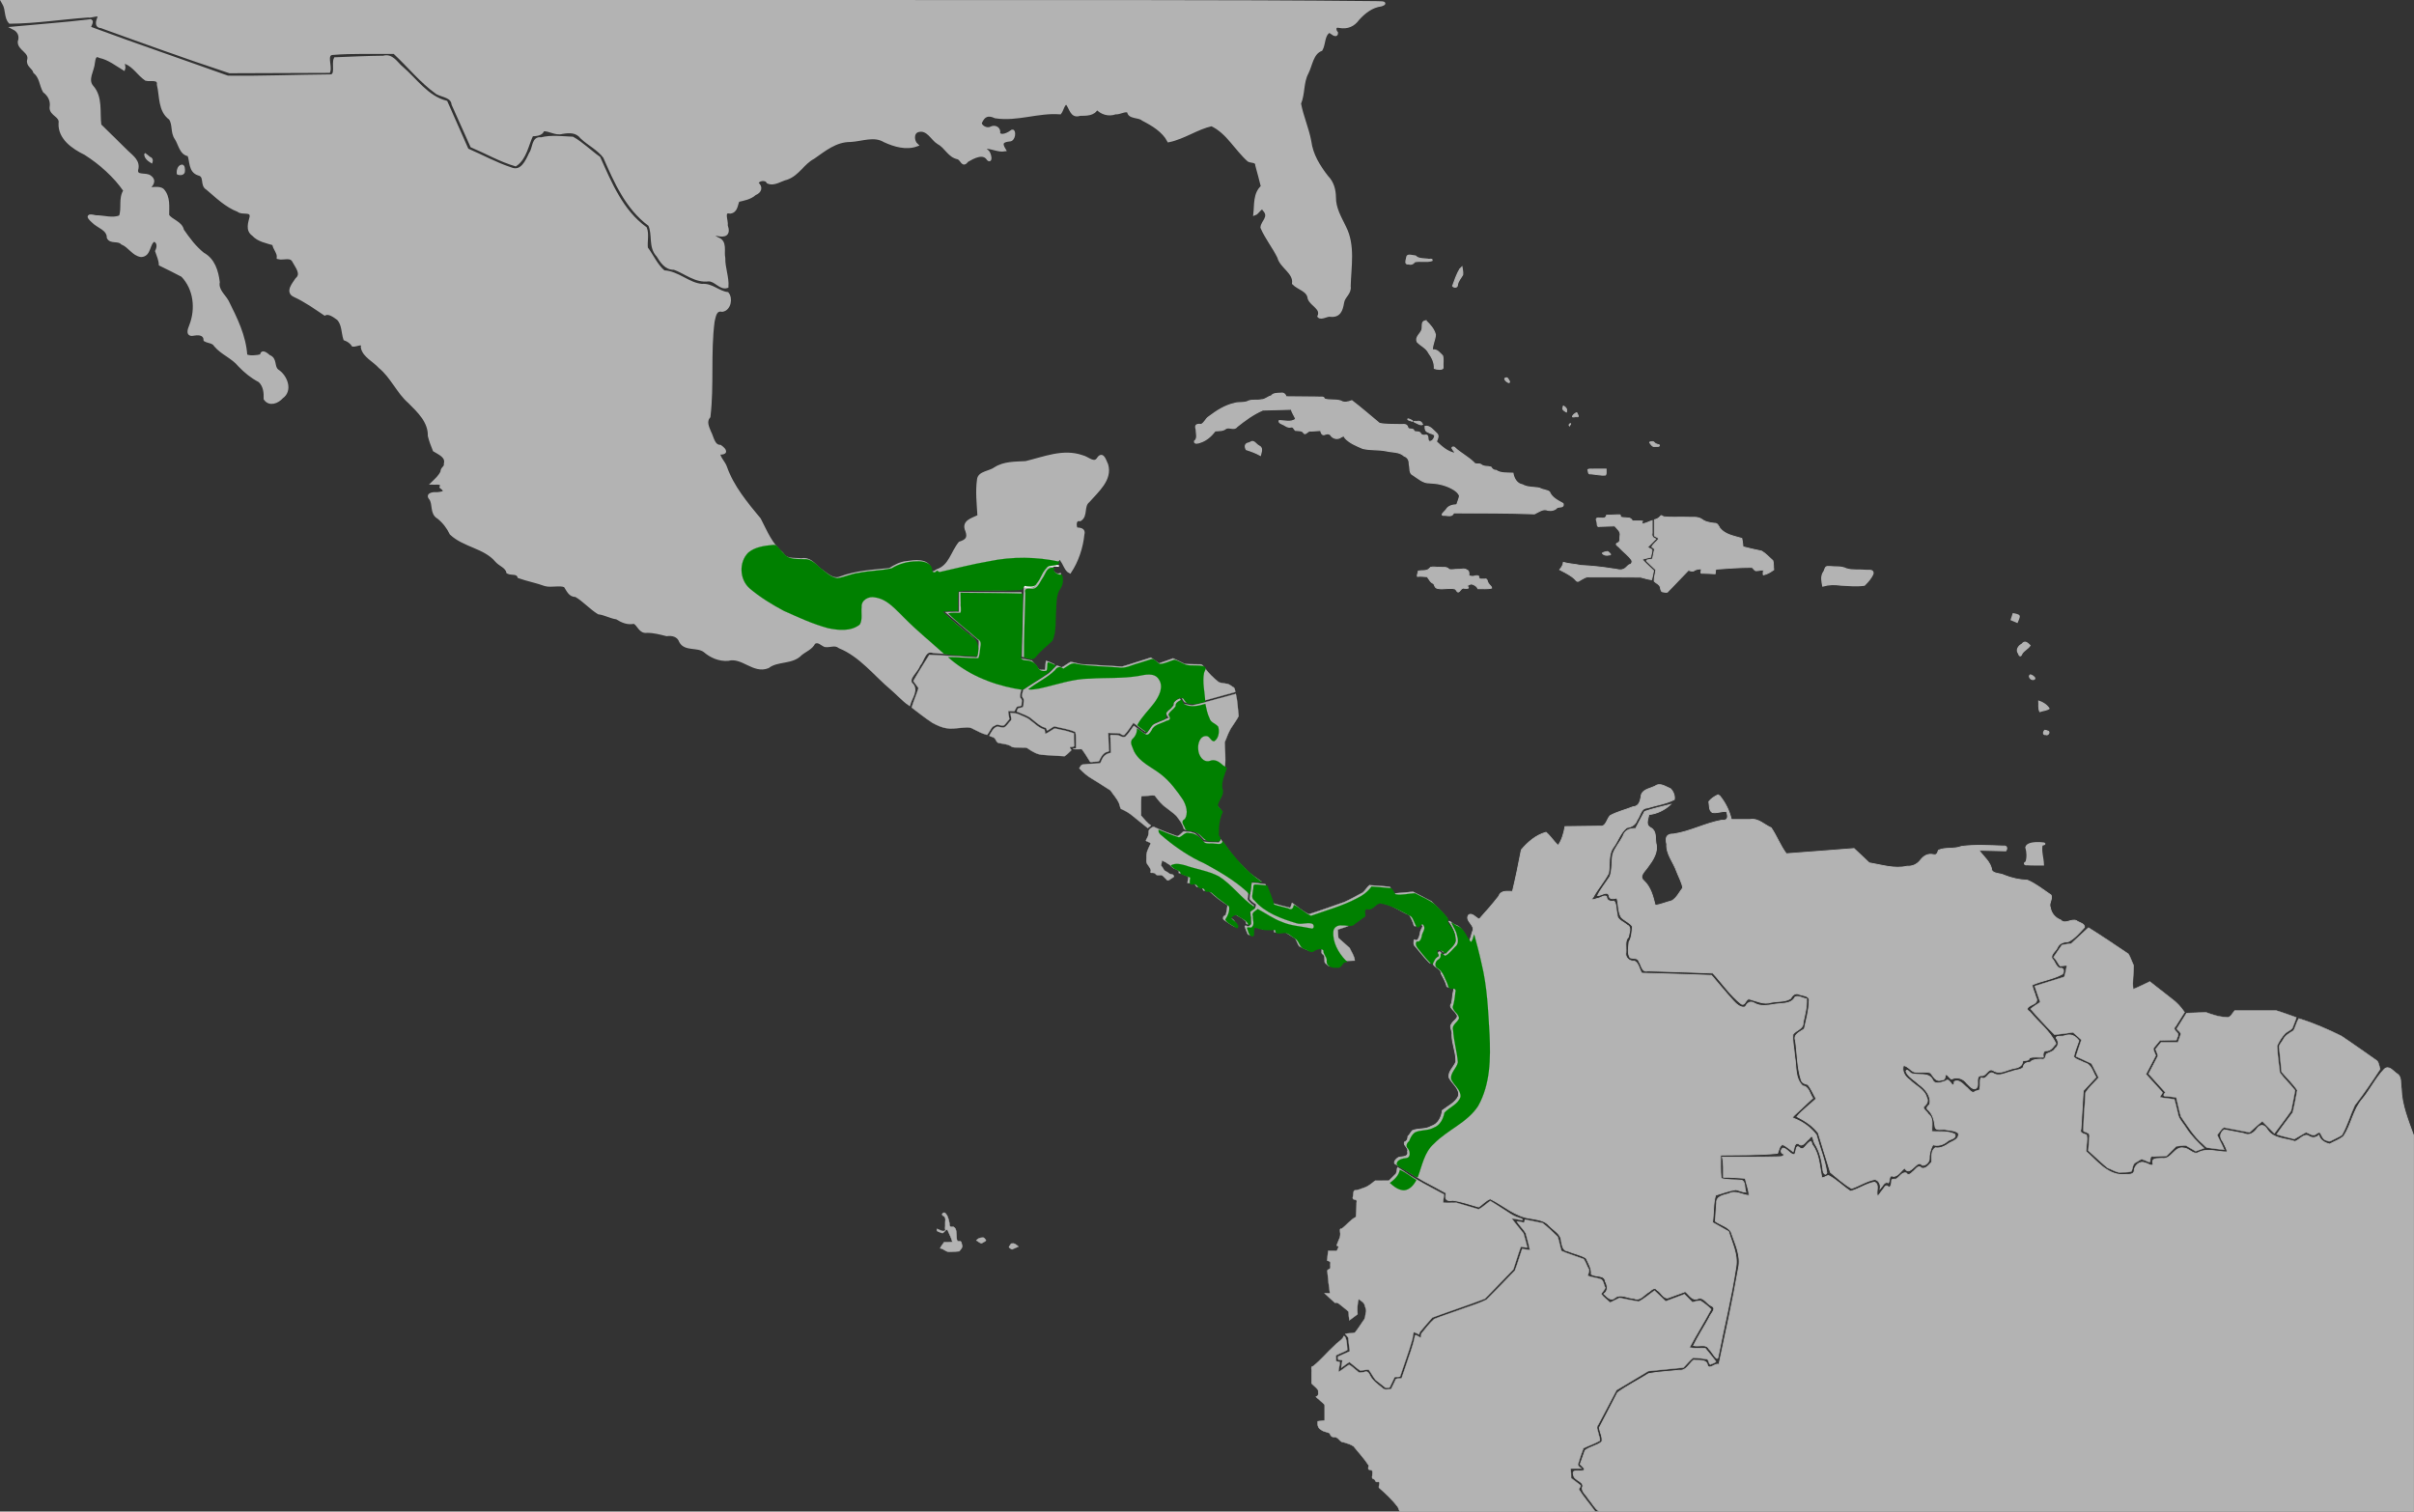 <?xml version="1.0" encoding="UTF-8" standalone="no"?>
<svg
   xmlns:dc="http://purl.org/dc/elements/1.1/"
   xmlns:cc="http://creativecommons.org/ns#"
   xmlns:rdf="http://www.w3.org/1999/02/22-rdf-syntax-ns#"
   xmlns:svg="http://www.w3.org/2000/svg"
   xmlns="http://www.w3.org/2000/svg"
   xmlns:sodipodi="http://sodipodi.sourceforge.net/DTD/sodipodi-0.dtd"
   xmlns:inkscape="http://www.inkscape.org/namespaces/inkscape"
   sodipodi:docname="Trogon massena map.svg"
   inkscape:version="1.0 (4035a4fb49, 2020-05-01)"
   id="svg8"
   version="1.1"
   viewBox="0 0 385.763 241.565"
   height="241.565mm"
   width="385.763mm">
  <rect x="0" y="0" width="385.763" height="241.565" fill="#333333" stroke="none"/>
  <defs
     id="defs2" />
  <sodipodi:namedview
     inkscape:document-rotation="0"
     showguides="false"
     inkscape:window-maximized="0"
     inkscape:window-y="39"
     inkscape:window-x="684"
     inkscape:window-height="1011"
     inkscape:window-width="1215"
     showgrid="false"
     inkscape:current-layer="layer2"
     inkscape:document-units="mm"
     inkscape:cy="423.70209"
     inkscape:cx="753.0121"
     inkscape:zoom="2.8284272"
     inkscape:pageshadow="2"
     inkscape:pageopacity="0.0"
     borderopacity="1.0"
     bordercolor="#666666"
     pagecolor="#ffffff"
     id="base">
    <inkscape:grid
       id="grid1410"
       type="xygrid" />
  </sodipodi:namedview>
  <g
     style="display:inline"
     inkscape:label="Calque 2"
     id="layer2"
     inkscape:groupmode="layer">
    <path
       inkscape:connector-curvature="0"
       id="path1416"
       d="m 183.811,131.651 v 0"
       style="fill:none;stroke:#000000;stroke-width:0.271px;stroke-linecap:butt;stroke-linejoin:miter;stroke-opacity:1" />
    <path
       inkscape:connector-curvature="0"
       id="path1478"
       d="m 321.741,98.126 c 0,0 0.842,0.142 0.892,0.331 0.049,0.189 -0.297,0.946 -0.297,0.946 l -0.892,-0.378 z"
       style="fill:#b3b3b3;stroke:#b3b3b3;stroke-width:0.271px;stroke-linecap:butt;stroke-linejoin:miter;stroke-opacity:1" />
    <path
       inkscape:connector-curvature="0"
       id="path1480"
       d="m 29.08,26.397 c -0.64,0.086 -0.807,0.896 -0.729,1.385 0.435,0.233 1.14,0.115 1.112,-0.471 0.005,-0.29 0.017,-0.865 -0.383,-0.914 z"
       style="opacity:1;fill:#b3b3b3;fill-opacity:1;stroke:#b3b3b3;stroke-width:0.194;stroke-miterlimit:4;stroke-dasharray:none;stroke-opacity:1" />
    <path
       inkscape:connector-curvature="0"
       id="path1482"
       d="m 23.151,24.568 c -0.074,0.653 0.582,1.139 1.098,1.443 0.144,-0.322 0.085,-0.741 -0.315,-0.853 -0.269,-0.182 -0.489,-0.453 -0.784,-0.59 z"
       style="opacity:1;fill:#b3b3b3;fill-opacity:1;stroke:#b3b3b3;stroke-width:0.194;stroke-miterlimit:4;stroke-dasharray:none;stroke-opacity:1" />
    <path
       inkscape:connector-curvature="0"
       id="path1484"
       d="m 224.761,41.34 c -0.079,0.309 -0.279,0.926 0.306,0.835 0.405,0.127 0.772,-1.51e-4 0.981,-0.337 0.901,-0.222 1.909,0.089 2.784,-0.199 0.151,-0.34 -0.508,-0.111 -0.669,-0.217 -0.674,-0.091 -1.473,0.008 -1.971,-0.506 -0.431,-0.012 -1.31,-0.375 -1.375,0.157 -0.019,0.089 -0.038,0.178 -0.057,0.267 z"
       style="opacity:1;fill:#b3b3b3;fill-opacity:1;stroke:#b3b3b3;stroke-width:0.194;stroke-miterlimit:4;stroke-dasharray:none;stroke-opacity:1" />
    <path
       inkscape:connector-curvature="0"
       id="path1486"
       d="m 233.35,42.959 c -0.564,0.831 -0.841,1.819 -1.2,2.738 0.159,0.252 0.747,0.289 0.736,-0.134 0.074,-0.641 0.545,-1.11 0.838,-1.647 0.069,-0.41 -0.063,-0.819 -0.112,-1.224 -0.088,0.089 -0.175,0.178 -0.263,0.267 z"
       style="opacity:1;fill:#b3b3b3;fill-opacity:1;stroke:#b3b3b3;stroke-width:0.194;stroke-miterlimit:4;stroke-dasharray:none;stroke-opacity:1" />
    <path
       inkscape:connector-curvature="0"
       id="path1488"
       d="m 227.729,51.284 c -0.659,0.147 -0.328,1.009 -0.513,1.469 -0.228,0.633 -1.057,1.096 -0.747,1.865 0.566,0.625 1.473,0.963 1.849,1.766 0.544,0.737 0.944,1.572 0.906,2.492 0.224,0.102 1.459,0.323 1.366,-0.188 -0.047,-0.597 0.089,-1.264 -0.071,-1.818 -0.448,-0.436 -0.889,-1.101 -1.638,-0.924 -0.016,-0.851 0.439,-1.624 0.49,-2.454 -0.207,-0.839 -0.825,-1.572 -1.456,-2.165 -0.056,-0.031 -0.121,-0.048 -0.186,-0.042 z"
       style="opacity:1;fill:#b3b3b3;fill-opacity:1;stroke:#b3b3b3;stroke-width:0.194;stroke-miterlimit:4;stroke-dasharray:none;stroke-opacity:1" />
    <path
       inkscape:connector-curvature="0"
       id="path1490"
       d="m 204.638,62.852 c -0.517,0.028 -1.182,-0.018 -1.491,0.441 -0.557,0.101 -0.946,0.606 -1.557,0.601 -0.674,0.18 -1.439,-0.051 -2.074,0.214 -0.65,0.371 -1.53,0.131 -2.248,0.372 -1.525,0.335 -2.851,1.205 -4.066,2.119 -0.512,0.322 -0.698,0.989 -1.238,1.246 -0.688,-0.084 -1.058,0.046 -0.804,0.772 -0.016,0.636 0.329,1.432 -0.274,1.908 -0.041,0.48 0.662,0.262 0.935,0.152 0.992,-0.315 1.766,-1.051 2.363,-1.829 0.6,-0.045 1.251,0.029 1.744,-0.394 0.567,-0.279 1.3,0.332 1.721,-0.266 1.274,-1.028 2.648,-2.013 4.158,-2.671 1.525,-0.039 3.05,-0.078 4.575,-0.117 0.082,0.587 0.533,1.055 0.685,1.598 -0.776,0.58 -1.756,0.245 -2.632,0.223 -0.171,0.346 0.48,0.527 0.721,0.658 0.356,0.19 0.647,0.457 1.098,0.362 0.447,-0.127 0.516,0.311 0.742,0.525 0.494,0.081 1.132,-0.068 1.399,0.476 0.283,0.267 0.632,-0.529 1.118,-0.365 0.511,-0.043 1.023,-0.064 1.534,-0.096 0.081,0.344 0.226,0.883 0.725,0.612 0.387,-0.166 0.801,-0.087 0.997,0.289 0.397,0.444 1.076,0.535 1.556,0.146 0.253,-0.147 0.571,-0.236 0.617,0.147 0.729,0.81 1.819,1.254 2.828,1.672 1.24,0.31 2.552,0.137 3.807,0.407 0.958,0.216 2.061,0.098 2.812,0.801 0.66,0.249 0.841,0.773 0.832,1.409 0.168,0.563 -0.066,1.381 0.619,1.662 0.817,0.509 1.573,1.273 2.625,1.235 1.24,0.05 2.463,0.302 3.548,0.895 0.517,0.262 1.067,0.661 1.248,1.203 -0.103,0.485 -0.298,0.947 -0.456,1.418 -0.63,0.039 -1.307,0.156 -1.652,0.725 -0.233,0.37 -1.236,1.041 -0.242,0.938 0.491,0.049 1.191,0.241 1.373,-0.387 4.309,0.018 8.62,-0.028 12.926,0.157 0.676,-0.315 1.362,-0.907 2.16,-0.573 0.546,0.094 1.155,-0.022 1.485,-0.47 0.379,-0.078 1.134,0.032 0.918,-0.583 -0.852,-0.476 -1.815,-0.939 -2.185,-1.877 -0.449,-0.303 -1.07,-0.285 -1.543,-0.57 -0.916,-0.208 -1.928,-0.064 -2.752,-0.55 -0.934,-0.156 -1.386,-1.039 -1.528,-1.849 -0.919,-0.061 -1.921,0.081 -2.712,-0.458 -0.389,0.021 -0.632,-0.226 -0.812,-0.523 -0.53,-0.15 -1.167,-0.008 -1.613,-0.425 -0.362,-0.193 -0.848,0.113 -1.116,-0.309 -0.917,-0.9 -2.108,-1.48 -3.036,-2.367 -0.169,-0.204 -0.628,-0.077 -0.343,0.194 0.071,0.212 0.476,0.535 0.377,0.71 -1.207,-0.226 -2.162,-1.075 -2.99,-1.876 0.16,-0.427 0.501,-0.958 0.029,-1.339 -0.502,-0.437 -1.032,-1.242 -1.802,-1.102 -0.017,0.382 0.046,0.81 0.512,0.913 0.284,0.221 0.886,0.247 1.025,0.548 -0.011,0.44 -0.434,1.121 -0.958,0.921 -0.283,-0.326 0.054,-1.152 -0.618,-0.96 -0.329,0.058 -0.626,-0.042 -0.737,-0.346 -0.24,-0.347 -0.877,-0.028 -1.034,-0.38 -0.063,-0.447 -0.845,-0.052 -0.979,-0.516 -0.136,-0.708 -0.909,-0.401 -1.449,-0.47 -1.023,-0.04 -2.107,0.038 -3.085,-0.195 -1.463,-1.207 -2.887,-2.46 -4.399,-3.612 -0.573,0.216 -1.201,0.409 -1.76,0.044 -0.855,-0.277 -1.834,-0.043 -2.659,-0.325 0.042,-0.462 -0.696,-0.22 -0.984,-0.302 -1.698,-0.026 -3.395,-0.032 -5.093,-0.048 -0.151,-0.417 -0.394,-0.657 -0.888,-0.562 z"
       style="opacity:1;fill:#b3b3b3;fill-opacity:1;stroke:#b3b3b3;stroke-width:0.194;stroke-miterlimit:4;stroke-dasharray:none;stroke-opacity:1" />
    <path
       inkscape:connector-curvature="0"
       id="path1492"
       d="m 199.588,70.795 c -0.648,0.09 -0.686,0.562 -0.429,1.045 0.76,0.238 1.542,0.527 2.251,0.919 0.128,-0.571 0.451,-1.204 -0.276,-1.509 -0.415,-0.219 -0.785,-0.964 -1.289,-0.571 -0.086,0.039 -0.171,0.077 -0.257,0.116 z"
       style="opacity:1;fill:#b3b3b3;fill-opacity:1;stroke:#b3b3b3;stroke-width:0.194;stroke-miterlimit:4;stroke-dasharray:none;stroke-opacity:1" />
    <path
       inkscape:connector-curvature="0"
       id="path1494"
       d="m 240.729,60.401 c -0.561,0.02 -0.033,0.562 0.21,0.655 0.328,0.221 0.354,-0.082 0.156,-0.287 -0.09,-0.131 -0.157,-0.383 -0.365,-0.368 z"
       style="opacity:1;fill:#b3b3b3;fill-opacity:1;stroke:#b3b3b3;stroke-width:0.194;stroke-miterlimit:4;stroke-dasharray:none;stroke-opacity:1" />
    <path
       inkscape:connector-curvature="0"
       id="path1496"
       d="m 226.408,67.639 c 0.269,0.126 0.69,0.389 0.942,0.185 -0.169,-0.384 -0.462,-0.585 -0.905,-0.482 -0.657,-0.057 -0.655,0.043 -0.064,0.283 z"
       style="opacity:1;fill:#b3b3b3;fill-opacity:1;stroke:#b3b3b3;stroke-width:0.137;stroke-miterlimit:4;stroke-dasharray:none;stroke-opacity:1" />
    <path
       inkscape:connector-curvature="0"
       id="path1498"
       d="m 224.979,66.935 c -0.141,0.215 0.358,0.253 0.493,0.331 0.091,0.055 0.547,0.133 0.232,-0.033 -0.224,-0.124 -0.463,-0.274 -0.725,-0.298 z"
       style="opacity:1;fill:#b3b3b3;fill-opacity:1;stroke:#b3b3b3;stroke-width:0.137;stroke-miterlimit:4;stroke-dasharray:none;stroke-opacity:1" />
    <path
       inkscape:connector-curvature="0"
       id="path1500"
       d="m 249.753,65.117 c -0.179,0.352 0.334,0.61 0.57,0.74 0.164,-0.396 -0.079,-0.765 -0.442,-0.955 -0.089,-0.127 -0.082,0.182 -0.128,0.216 z"
       style="opacity:1;fill:#b3b3b3;fill-opacity:1;stroke:#b3b3b3;stroke-width:0.137;stroke-miterlimit:4;stroke-dasharray:none;stroke-opacity:1" />
    <path
       inkscape:connector-curvature="0"
       id="path1502"
       d="m 251.938,65.94 c -0.254,0.153 -0.64,0.372 -0.657,0.684 0.197,0.076 0.492,-0.068 0.725,-0.017 0.446,0.101 0.047,-0.455 -0.03,-0.654 -0.008,-0.011 -0.023,-0.02 -0.038,-0.014 z"
       style="opacity:1;fill:#b3b3b3;fill-opacity:1;stroke:#b3b3b3;stroke-width:0.137;stroke-miterlimit:4;stroke-dasharray:none;stroke-opacity:1" />
    <path
       inkscape:connector-curvature="0"
       id="path1504"
       d="m 250.983,67.681 c -0.184,0.025 -0.342,0.248 -0.174,0.384 0.008,-0.081 0.29,-0.317 0.174,-0.384 z"
       style="opacity:1;fill:#b3b3b3;fill-opacity:1;stroke:#b3b3b3;stroke-width:0.137;stroke-miterlimit:4;stroke-dasharray:none;stroke-opacity:1" />
    <path
       inkscape:connector-curvature="0"
       id="path1506"
       d="m 254.732,74.967 c -0.312,0.045 -0.726,-0.078 -0.99,0.088 0.102,0.258 -0.007,0.782 0.454,0.682 0.789,0.047 1.591,0.274 2.377,0.186 0.172,-0.273 0.051,-0.65 0.092,-0.957 -0.644,1.72e-4 -1.289,-5.29e-4 -1.933,5.3e-4 z"
       style="opacity:1;fill:#b3b3b3;fill-opacity:1;stroke:#b3b3b3;stroke-width:0.137;stroke-miterlimit:4;stroke-dasharray:none;stroke-opacity:1" />
    <path
       inkscape:connector-curvature="0"
       id="path1508"
       d="m 264.024,70.576 c -0.177,0.015 -0.616,0.049 -0.31,0.285 0.211,0.32 0.446,0.616 0.887,0.494 0.177,-0.002 0.729,0.051 0.555,-0.252 -0.277,-0.099 -0.605,-0.126 -0.796,-0.392 -0.089,-0.085 -0.204,-0.156 -0.336,-0.136 z"
       style="opacity:1;fill:#b3b3b3;fill-opacity:1;stroke:#b3b3b3;stroke-width:0.137;stroke-miterlimit:4;stroke-dasharray:none;stroke-opacity:1" />
    <path
       inkscape:connector-curvature="0"
       id="path1510"
       d="m 228.398,90.875 c -0.438,0.461 -1.173,0.258 -1.746,0.374 -0.024,0.278 -0.238,0.63 -0.144,0.881 0.512,-0.079 1.045,0.029 1.563,0.039 0.304,0.391 0.526,0.946 1.034,1.108 0.141,0.302 0.208,0.692 0.623,0.761 0.913,0.222 1.893,-0.161 2.801,0.094 0.226,0.131 0.345,0.714 0.684,0.384 0.246,-0.251 0.388,-0.632 0.826,-0.493 0.458,0.022 0.88,0.065 0.431,-0.374 0.121,-0.15 0.555,-0.367 0.779,-0.29 0.387,0.131 0.786,0.328 0.919,0.731 0.727,-0.04 1.501,0.089 2.201,-0.105 0.011,-0.283 -0.397,-0.475 -0.499,-0.743 -0.251,-0.255 -0.121,-0.848 -0.631,-0.691 -0.267,-0.053 -0.825,0.136 -0.892,-0.23 0.065,-0.411 -0.467,-0.352 -0.724,-0.25 -0.295,0.095 -0.603,0.029 -0.888,-0.06 0.005,-0.343 0.085,-0.797 -0.353,-0.936 -0.396,-0.308 -0.956,-0.037 -1.425,-0.086 -0.454,-0.013 -0.971,0.125 -1.387,0.022 -0.347,-0.507 -1.07,-0.271 -1.595,-0.359 -0.44,0.019 -0.935,-0.1 -1.342,0.002 -0.078,0.073 -0.156,0.145 -0.235,0.218 z"
       style="opacity:1;fill:#b3b3b3;fill-opacity:1;stroke:#b3b3b3;stroke-width:0.137;stroke-miterlimit:4;stroke-dasharray:none;stroke-opacity:1" />
    <path
       inkscape:connector-curvature="0"
       id="path1512"
       d="m 256.834,88.14 c -0.258,0.058 -0.607,0.107 -0.792,0.275 0.279,0.354 0.735,0.392 1.15,0.273 0.47,0.036 -0.053,-0.376 -0.218,-0.508 -0.042,-0.024 -0.09,-0.045 -0.139,-0.04 z"
       style="opacity:1;fill:#b3b3b3;fill-opacity:1;stroke:#b3b3b3;stroke-width:0.137;stroke-miterlimit:4;stroke-dasharray:none;stroke-opacity:1" />
    <path
       inkscape:connector-curvature="0"
       id="path1514"
       d="m 258.381,82.274 c -0.553,0.01 -1.105,0.044 -1.658,0.067 -0.08,0.498 -0.496,0.49 -0.932,0.449 -0.499,-0.062 -0.891,-0.037 -0.624,0.529 0.122,0.316 -0.074,0.998 0.482,0.816 0.794,-0.026 1.589,-0.051 2.383,-0.077 0.389,0.458 1.017,0.904 0.849,1.576 -0.082,0.395 0.119,0.937 -0.363,1.128 -0.621,0.231 0.149,0.55 0.344,0.833 0.624,0.659 1.412,1.204 1.901,1.965 0.103,0.305 -0.063,0.656 -0.422,0.686 -0.33,0.223 -0.533,0.601 -0.942,0.738 -0.538,0.238 -1.145,-0.071 -1.706,-0.085 -1.686,-0.282 -3.392,-0.451 -5.099,-0.538 -0.906,-0.216 -1.89,-0.227 -2.763,-0.485 -0.038,0.452 -0.309,0.822 -0.592,1.167 0.881,0.484 1.833,0.888 2.526,1.627 0.209,0.341 0.482,0.296 0.76,0.059 0.477,-0.24 0.912,-0.628 1.489,-0.51 2.716,0.012 5.439,-0.024 8.15,0.018 0.589,0.134 1.182,0.353 1.776,0.414 0.135,-0.478 0.203,-0.971 0.303,-1.457 -0.606,-0.598 -1.265,-1.169 -1.829,-1.794 0.445,-0.158 0.919,-0.23 1.377,-0.344 0.028,-0.403 0.252,-0.827 0.181,-1.219 -0.162,-0.181 -0.583,-0.177 -0.638,-0.421 0.445,-0.4 0.839,-0.851 1.257,-1.276 -0.458,-0.174 -0.688,-0.468 -0.569,-0.945 0,-0.665 0,-1.33 0,-1.995 -0.503,0.146 -0.983,0.471 -1.509,0.5 -0.237,-0.106 -0.067,-0.294 -0.025,-0.41 -0.533,-0.068 -1.08,-0.014 -1.618,-0.032 -0.142,-0.346 -0.467,-0.534 -0.855,-0.492 -0.339,-0.076 -0.804,0.04 -1.074,-0.192 0.061,-0.18 -0.007,-0.378 -0.254,-0.301 -0.102,-0.001 -0.204,-5.3e-4 -0.306,5.3e-4 z"
       style="opacity:1;fill:#b3b3b3;fill-opacity:1;stroke:#b3b3b3;stroke-width:0.137;stroke-miterlimit:4;stroke-dasharray:none;stroke-opacity:1" />
    <path
       inkscape:connector-curvature="0"
       id="path1516"
       d="m 265.236,82.613 c -0.227,0.24 -0.543,0.372 -0.863,0.457 0,0.856 0,1.712 0,2.567 0.201,0.16 0.607,0.243 0.685,0.486 -0.308,0.463 -0.866,0.787 -1.093,1.282 0.236,0.172 0.573,0.311 0.372,0.645 -0.086,0.423 -0.171,0.847 -0.256,1.27 -0.246,0.142 -1.225,0.084 -0.908,0.38 0.48,0.459 0.959,0.918 1.439,1.377 -0.079,0.598 -0.281,1.206 -0.271,1.802 0.332,0.375 0.957,0.537 1,1.106 0.062,0.265 0.108,0.649 0.494,0.614 0.286,0.052 0.625,0.162 0.79,-0.155 1.093,-1.079 2.111,-2.225 3.195,-3.311 0.335,0.096 0.731,0.288 1.012,-0.018 0.313,-0.131 0.706,-0.204 1.025,-0.202 0.087,0.267 -0.283,0.827 0.221,0.703 0.672,0.01 1.342,0.054 2.013,0.086 0.051,-0.237 0,-0.54 0.138,-0.743 1.898,-0.143 3.804,-0.278 5.708,-0.282 0.299,0.115 0.418,0.636 0.837,0.525 0.319,0.017 0.838,-0.184 1.027,-0.067 0.007,0.233 -0.108,0.552 -0.017,0.748 0.622,-0.118 1.162,-0.468 1.662,-0.824 -0.063,-0.48 2e-4,-1.016 -0.14,-1.462 -0.596,-0.51 -1.117,-1.129 -1.803,-1.527 -0.993,-0.212 -1.989,-0.413 -2.968,-0.681 -0.049,-0.451 -0.087,-0.905 -0.189,-1.349 -1.23,-0.373 -2.675,-0.581 -3.507,-1.626 -0.212,-0.335 -0.36,-0.841 -0.881,-0.781 -0.713,-0.087 -1.443,-0.201 -2.017,-0.649 -0.701,-0.48 -1.607,-0.246 -2.408,-0.322 -1.23,-0.043 -2.476,0.071 -3.697,-0.077 -0.292,-0.162 -0.358,-0.339 -0.6,0.028 z"
       style="opacity:1;fill:#b3b3b3;fill-opacity:1;stroke:#b3b3b3;stroke-width:0.137;stroke-miterlimit:4;stroke-dasharray:none;stroke-opacity:1" />
    <path
       inkscape:connector-curvature="0"
       id="path1518"
       d="m 291.99,90.549 c -0.376,0.045 -0.352,0.626 -0.565,0.866 -0.466,0.683 -0.276,1.514 -0.137,2.244 0.932,-0.268 1.898,-0.305 2.857,-0.149 1.257,0.054 2.548,0.193 3.791,0.016 0.552,-0.546 1.125,-1.17 1.389,-1.89 0.02,-0.694 -0.771,-0.417 -1.245,-0.493 -1.011,-0.095 -2.088,0.065 -3.055,-0.246 -0.769,-0.398 -1.731,-0.245 -2.581,-0.345 -0.151,-0.005 -0.301,-0.007 -0.452,-0.003 z"
       style="opacity:1;fill:#b3b3b3;fill-opacity:1;stroke:#b3b3b3;stroke-width:0.194;stroke-miterlimit:4;stroke-dasharray:none;stroke-opacity:1" />
    <path
       inkscape:connector-curvature="0"
       id="path1520"
       d="m 325.421,134.715 c -0.542,0.013 -1.497,0.123 -1.642,0.691 0.22,0.747 0.275,1.659 0.012,2.397 -0.388,0.111 -0.269,0.43 0.129,0.349 0.858,0.063 1.72,0.027 2.58,0.036 -0.031,-1.048 -0.432,-2.157 -0.213,-3.179 0.16,0.014 0.713,-0.152 0.289,-0.241 -0.381,-0.064 -0.77,-0.059 -1.156,-0.054 z"
       style="opacity:1;fill:#b3b3b3;fill-opacity:1;stroke:#b3b3b3;stroke-width:0.275;stroke-miterlimit:4;stroke-dasharray:none;stroke-opacity:1" />
    <path
       inkscape:connector-curvature="0"
       id="path1522"
       d="m 323.085,102.974 c -0.554,0.277 -0.935,0.936 -0.505,1.472 0.138,0.481 0.37,0.47 0.521,0.01 0.322,-0.522 0.972,-0.801 1.293,-1.295 -0.415,-0.395 -0.811,-0.82 -1.273,-0.212 z"
       style="opacity:1;fill:#b3b3b3;fill-opacity:1;stroke:#b3b3b3;stroke-width:0.194;stroke-miterlimit:4;stroke-dasharray:none;stroke-opacity:1" />
    <path
       inkscape:connector-curvature="0"
       id="path1524"
       d="m 324.463,107.859 c -0.48,0.295 0.339,1.059 0.7,0.596 0.011,-0.266 -0.457,-0.526 -0.7,-0.596 z"
       style="opacity:1;fill:#b3b3b3;fill-opacity:1;stroke:#b3b3b3;stroke-width:0.194;stroke-miterlimit:4;stroke-dasharray:none;stroke-opacity:1" />
    <path
       inkscape:connector-curvature="0"
       id="path1526"
       d="m 325.81,112.059 c 0.053,0.532 -0.086,1.18 0.166,1.651 0.467,-0.175 1.065,-0.195 1.458,-0.474 -0.345,-0.554 -0.989,-0.976 -1.624,-1.178 z"
       style="opacity:1;fill:#b3b3b3;fill-opacity:1;stroke:#b3b3b3;stroke-width:0.194;stroke-miterlimit:4;stroke-dasharray:none;stroke-opacity:1" />
    <path
       inkscape:connector-curvature="0"
       id="path1528"
       d="m 326.773,116.725 c -0.223,0.175 -0.354,0.737 0.133,0.653 0.357,0.24 0.792,-0.488 0.271,-0.544 -0.128,-0.051 -0.262,-0.11 -0.404,-0.109 z"
       style="opacity:1;fill:#b3b3b3;fill-opacity:1;stroke:#b3b3b3;stroke-width:0.194;stroke-miterlimit:4;stroke-dasharray:none;stroke-opacity:1" />
    <path
       inkscape:connector-curvature="0"
       id="path1739"
       d="M 0.637,0.639 C 1.156,1.533 0.885,2.795 1.596,3.549 5.749,3.517 9.904,2.85 14.056,2.56 c 0.449,0.167 2.016,-0.603 1.753,0.225 -0.193,0.529 -0.57,1.431 0.375,1.467 6.809,2.474 13.63,4.928 20.511,7.211 5.285,-0.007 10.569,-0.038 15.854,-0.058 0.299,-0.869 -0.65,-2.777 0.589,-2.863 3.282,-0.271 6.586,-0.121 9.877,-0.164 2.3,2.129 4.268,4.632 6.844,6.465 0.985,0.519 2.39,0.522 2.542,1.834 0.996,2.22 1.992,4.44 2.988,6.661 2.328,0.987 4.571,2.286 6.995,2.996 1.578,-1.074 1.828,-3.195 2.611,-4.786 0.667,-0.048 1.559,-0.041 1.768,-0.801 1.016,-0.108 1.98,0.725 3.062,0.423 1.213,-0.217 2.35,-0.227 3.15,0.809 1.167,1.067 2.724,1.856 3.642,3.101 1.743,3.937 3.537,8.163 7.199,10.841 0.739,1.563 -0.016,3.533 1.312,4.918 0.586,0.948 1.294,2.089 2.61,2.03 1.82,0.657 3.393,2.117 5.476,1.86 1.113,-0.049 1.904,1.407 2.959,1.071 0.103,-1.499 -0.55,-3.021 -0.51,-4.554 -0.244,-1.085 0.386,-2.64 -1.013,-3.094 -0.553,-0.277 -1.382,-0.937 -0.137,-0.705 1.364,0.326 2.032,0.024 1.547,-1.403 0.133,-0.792 -0.749,-2.438 0.632,-2.147 0.997,-0.138 0.944,-1.229 1.256,-1.863 0.934,-0.218 1.92,-0.387 2.678,-1.059 0.871,-0.359 1.087,-1.067 0.335,-1.678 0.096,-0.64 1.411,-0.883 1.753,-0.202 0.949,0.471 2.073,-0.396 3.019,-0.613 1.786,-0.634 2.587,-2.432 4.224,-3.301 1.786,-1.249 3.591,-2.752 5.937,-2.735 1.835,-0.094 3.779,-0.961 5.47,0.056 1.571,0.725 3.446,1.272 5.11,0.667 -0.652,-0.593 -0.748,-1.995 0.218,-2.29 1.592,-0.423 2.18,1.28 3.283,1.958 1.213,0.634 1.688,2.115 3.125,2.387 0.703,0.282 0.699,1.425 1.454,0.441 0.966,-0.555 2.581,-1.482 3.382,-0.213 0.488,0.45 0.217,-1.015 -0.178,-1.283 -0.344,-0.203 -0.734,-0.852 0.007,-0.625 0.892,0.074 1.91,0.558 2.737,0.416 -0.589,-0.969 -0.527,-1.445 0.758,-1.591 0.828,0.049 0.853,-1.474 0.516,-1.422 -0.539,0.405 -1.679,1.067 -2.205,0.416 0.201,-0.755 -0.496,-1.261 -1.218,-0.894 -0.682,0.374 -1.756,-0.259 -1.696,-0.85 0.502,-1.195 1.218,-1.516 2.403,-0.957 3.48,0.543 6.847,-0.913 10.329,-0.636 0.343,-0.413 0.507,-1.503 1.059,-1.578 0.668,0.723 0.755,2.303 2.1,1.822 0.997,-0.021 2.255,0.056 2.71,-1.013 0.79,0.82 1.879,1.179 3.004,0.771 0.654,0.072 1.536,-0.559 2.086,-0.226 0.06,1.031 1.66,0.689 2.283,1.266 1.608,0.832 3.278,1.841 4.123,3.423 2.422,-0.49 4.481,-2.029 6.868,-2.567 2.568,1.208 3.879,3.887 5.917,5.696 0.484,0.252 1.3,0.022 1.307,0.822 0.327,1.12 0.59,2.255 0.889,3.382 -1.269,1.132 -1.036,2.881 -1.208,4.376 0.384,-0.116 1.195,-1.572 1.445,-0.722 1.153,1.186 -0.238,1.947 -0.309,2.867 0.707,1.676 1.894,3.128 2.685,4.737 0.398,1.588 2.589,2.433 2.362,4.207 0.802,0.824 2.358,1.046 2.494,2.393 0.38,1.082 2.141,1.53 1.57,2.877 0.363,0.392 1.257,-0.264 1.787,-0.172 1.477,0.17 1.785,-0.851 1.987,-2.022 0.133,-1 1.231,-1.533 1.048,-2.616 0.075,-3.152 0.761,-6.485 -0.731,-9.452 -0.745,-1.517 -1.63,-3.004 -1.622,-4.737 -0.013,-1.238 -0.319,-2.374 -1.22,-3.3 -1.325,-1.687 -2.443,-3.542 -2.718,-5.67 -0.38,-2.054 -1.273,-4.008 -1.647,-6.043 0.672,-1.559 0.38,-3.34 1.192,-4.881 0.653,-1.252 0.764,-3.144 2.266,-3.75 0.512,-0.89 0.29,-2.386 1.315,-2.931 0.289,0.114 1.15,0.994 1.143,0.269 -0.405,-0.471 -0.369,-1.25 0.465,-1.029 1.268,0.231 2.244,-0.196 2.968,-1.209 0.992,-1.092 2.176,-2.034 3.72,-2.238 1.194,-0.413 -0.573,-0.329 -0.939,-0.356 C 194.751,0.164 169.703,0.296 144.658,0.248 96.577,0.243 48.497,0.246 0.416,0.245 0.49,0.377 0.563,0.508 0.637,0.639 Z"
       style="opacity:1;fill:#b3b3b3;fill-opacity:1;stroke:#b3b3b3;stroke-width:0.487;stroke-miterlimit:4;stroke-dasharray:none;stroke-opacity:1" />
    <path
       inkscape:connector-curvature="0"
       id="path1741"
       d="M 14.485,3.312 C 10.395,3.814 6.275,4.093 2.17,4.485 c 0.885,0.442 1.238,1.295 0.91,2.193 -0.044,1.18 1.828,1.571 1.511,2.872 -0.249,0.908 0.758,1.211 0.959,1.956 0.982,0.806 0.966,2.067 1.526,3.072 0.844,0.65 1.282,1.568 1.091,2.614 -0.049,1.098 1.647,1.297 1.431,2.497 -0.127,2.356 2.05,3.872 4.015,4.831 2.469,1.569 4.734,3.591 6.352,5.943 -0.846,1.246 -0.223,2.83 -0.725,4.15 -1.187,0.562 -2.673,0.01 -3.965,0.03 -1.177,-0.29 -1.374,-0.129 -0.445,0.714 0.846,0.882 2.467,1.186 2.485,2.614 0.388,0.811 1.61,0.232 2.192,0.885 1.148,0.45 1.804,1.806 3.037,1.978 1.447,-0.049 1.091,-2.016 2.099,-2.472 0.796,0.352 0.687,1.161 0.393,1.777 0.234,0.694 0.551,1.382 0.586,2.113 1.176,0.554 2.361,1.19 3.523,1.782 2.051,2.111 2.371,5.345 1.341,7.982 -0.281,0.691 -0.656,1.665 0.587,1.373 0.834,-0.14 1.675,0.022 1.704,0.952 0.526,0.304 1.307,0.23 1.662,0.876 1.09,1.269 2.762,1.865 3.837,3.174 0.939,0.98 2.004,1.852 3.209,2.476 0.822,0.756 0.926,1.873 0.89,2.872 0.703,1.019 1.996,0.494 2.646,-0.273 1.566,-1.08 0.655,-3.362 -0.713,-4.233 -0.767,-0.618 -0.2,-1.858 -1.306,-2.265 -0.393,-0.32 -1.168,-1.037 -1.223,-0.128 -0.725,0.204 -2.076,0.318 -2.506,-0.042 -0.18,-3.052 -1.599,-5.926 -2.97,-8.643 -0.575,-1.001 -1.655,-1.802 -1.425,-3.075 -0.222,-1.733 -0.753,-3.589 -2.463,-4.504 -1.311,-1.048 -2.311,-2.422 -3.256,-3.775 -0.217,-1.211 -1.844,-1.513 -2.371,-2.384 -0.012,-1.379 0.224,-2.901 -0.785,-4.03 -0.585,-0.518 -1.72,-0.125 -2.476,-0.258 0.699,-0.433 1.313,-1.238 0.457,-1.851 -0.623,-0.574 -2.321,0.108 -2.148,-1.152 0.381,-1.289 -0.66,-2.025 -1.521,-2.832 -1.454,-1.428 -2.907,-2.856 -4.36,-4.284 -0.275,-2.073 0.271,-4.457 -1.272,-6.18 -0.951,-1.143 0.169,-2.59 0.247,-3.852 0.079,-0.578 0.21,-1.419 1.03,-0.955 1.448,0.309 2.651,1.278 3.821,1.978 0.127,-0.32 -0.418,-1.416 0.332,-1.007 1.356,0.566 2.074,1.907 3.218,2.678 0.705,0.18 2.121,-0.312 1.982,0.859 0.452,1.834 0.142,4.127 1.892,5.403 0.657,0.943 0.239,2.229 0.949,3.199 0.582,0.879 0.755,2.45 2.028,2.603 0.415,1.042 0.138,2.584 1.531,3.061 1.285,0.281 0.41,1.773 1.411,2.325 1.54,1.29 3.051,2.797 4.959,3.508 0.592,0.583 2.169,-0.176 2.053,1.027 -0.226,0.936 -0.694,2.105 0.323,2.817 0.842,0.948 2.151,1.146 3.287,1.503 0.082,0.796 0.816,1.358 0.728,2.206 0.795,0.224 2.022,-0.438 2.495,0.604 0.466,0.874 1.449,1.998 0.448,2.841 -0.482,0.733 -1.649,2.032 -0.34,2.616 1.729,0.791 3.272,1.895 4.823,2.932 0.67,-0.361 1.621,0.379 2.172,0.789 0.8,0.907 0.695,2.172 1.031,3.203 0.551,0.204 1.024,0.538 1.324,0.994 0.514,0.043 1.681,-0.679 1.474,0.34 0.256,1.402 1.898,2.104 2.799,3.122 1.942,1.581 2.842,3.97 4.725,5.617 1.518,1.506 3.241,3.159 3.183,5.414 0.195,0.784 0.484,1.56 0.788,2.284 0.826,0.52 2.076,0.981 1.779,2.184 0.094,0.598 -0.555,0.665 -0.543,1.283 -0.316,0.733 -0.952,1.266 -1.516,1.822 0.559,0.02 1.681,-0.239 1.379,0.607 0.922,0.692 0.562,0.958 -0.583,1.061 -0.512,-0.055 -1.801,0.033 -1.105,0.784 0.65,0.943 0.064,2.35 1.276,3.028 0.878,0.711 1.541,1.597 2.005,2.563 2.083,1.958 5.367,2.118 7.255,4.339 0.587,0.677 1.622,0.924 1.819,1.846 0.58,0.297 1.516,-0.067 1.77,0.717 1.36,0.484 2.824,0.755 4.189,1.258 1.025,0.274 2.315,-0.181 3.189,0.207 0.42,0.618 0.767,1.576 1.677,1.504 1.341,0.758 2.353,1.981 3.672,2.796 1.022,0.125 1.893,0.657 2.914,0.805 0.833,0.533 1.736,0.935 2.753,0.694 0.779,0.383 0.953,1.635 2.083,1.458 1.09,-7.5e-4 2.114,0.275 3.113,0.53 0.956,-0.129 1.906,0.126 2.245,1.093 0.744,1.35 2.66,0.637 3.809,1.475 1.029,0.891 2.334,1.48 3.765,1.382 2.296,-0.624 4.094,2.113 6.373,1.182 1.523,-1.181 3.87,-0.565 5.253,-2.056 0.737,-0.593 1.686,-0.921 2.096,-1.79 0.687,-0.457 1.218,0.212 1.772,0.451 0.807,0.124 1.595,-0.39 2.344,0.217 3.405,1.404 5.633,4.41 8.356,6.689 0.903,0.777 1.814,1.784 2.723,2.423 0.296,-1.032 1.406,-2.309 0.3,-3.244 -0.59,-0.929 0.956,-1.972 1.258,-2.948 0.738,-0.799 0.885,-2.677 2.344,-2.159 2.197,0.169 4.4,0.262 6.6,0.374 0.323,-1.285 0.089,-2.353 -1.197,-3.01 -1.539,-1.362 -3.328,-2.651 -4.671,-4.113 0.895,-0.193 1.829,-0.082 2.74,-0.113 0.141,-1 -0.274,-2.531 0.198,-3.215 3.388,-0.087 6.813,0.178 10.179,-0.149 0.184,-0.309 0.173,-0.815 0.792,-0.554 1.408,0.647 1.752,-0.726 2.324,-1.671 0.411,-0.806 0.94,-1.769 2.054,-1.618 0.757,0.074 1.17,-1.621 1.521,-0.492 0.423,0.539 0.662,1.52 1.264,1.807 1.168,-1.767 1.871,-3.893 2.081,-5.976 0.252,-0.815 -0.48,-0.843 -1.07,-0.881 -0.249,-0.539 -0.293,-1.633 0.619,-1.477 1.058,-0.644 0.321,-2.206 1.324,-2.979 1.402,-1.627 3.633,-3.451 2.929,-5.803 -0.253,-0.452 -0.604,-1.974 -1.287,-1.04 -0.691,1.18 -1.7,-0.061 -2.654,-0.26 -3.011,-1.056 -6.077,0.267 -8.984,0.96 -1.674,0.102 -3.425,0.014 -4.89,0.956 -0.833,0.625 -2.57,0.636 -2.661,1.767 -0.276,1.94 -0.033,3.9 0.073,5.843 -1.094,0.538 -2.615,0.851 -1.942,2.32 0.424,1.176 -0.044,1.62 -1.121,1.975 -1.206,1.478 -1.529,3.721 -3.623,4.405 -0.494,0.373 -1.241,0.661 -1.201,-0.26 -0.293,-1.511 -2.466,-1.202 -3.627,-1.038 -1.04,0.089 -1.921,0.598 -2.748,1.111 -2.668,0.273 -5.386,0.398 -7.916,1.362 -1.261,0.505 -2.394,-0.794 -3.4,-1.413 -0.836,-0.766 -1.494,-1.758 -2.818,-1.496 -1.124,-0.138 -2.46,0.156 -3.093,-0.979 -1.77,-1.458 -2.604,-3.559 -3.603,-5.497 -2.119,-2.562 -4.309,-5.17 -5.411,-8.31 -0.242,-0.763 -1.112,-1.518 -1.085,-2.271 1.257,0.063 1.171,-0.393 0.242,-1.065 -1.128,-0.013 -1.278,-1.513 -1.702,-2.278 -0.336,-0.809 -0.782,-1.733 -0.106,-2.495 0.596,-5.04 0.014,-10.166 0.663,-15.205 0.198,-0.772 0.3,-2.039 1.47,-1.779 1.194,-0.2 1.431,-1.931 0.812,-2.673 -1.43,-0.172 -2.509,-1.454 -4.058,-1.301 -2.225,-0.199 -3.856,-2.073 -6.102,-2.169 -1.223,-1.021 -1.839,-2.554 -2.786,-3.796 -0.115,-1.029 0.217,-2.255 -0.151,-3.173 -3.816,-2.765 -5.595,-7.185 -7.432,-11.242 -1.42,-1.005 -2.714,-2.321 -4.208,-3.144 -1.683,-0.068 -3.42,-0.31 -5.037,0.105 -1.315,-0.245 -1.088,1.597 -1.696,2.361 -0.54,1.171 -1.377,3.113 -3.087,2.446 -2.437,-0.803 -4.685,-2.043 -7.026,-3.061 -1.123,-2.537 -2.246,-5.074 -3.369,-7.611 -3.077,-0.808 -4.842,-3.571 -7.098,-5.501 -0.896,-0.738 -1.531,-2.069 -2.921,-1.683 -2.565,0.023 -5.127,0.15 -7.689,0.246 -0.384,0.814 0.382,2.812 -0.863,2.739 -5.439,0.044 -10.91,0.273 -16.328,0.202 C 29.031,9.701 21.615,7.174 14.319,4.469 14.216,4.144 14.839,3.47 14.485,3.312 Z"
       style="opacity:1;fill:#b3b3b3;fill-opacity:1;stroke:#b3b3b3;stroke-width:0.487;stroke-miterlimit:4;stroke-dasharray:none;stroke-opacity:1" />
    <path
       inkscape:connector-curvature="0"
       id="path1790"
       d="m 167.609,90.514 c -0.487,0.01 -0.632,0.56 -0.864,0.878 -0.492,0.826 -0.948,1.682 -1.472,2.484 -0.548,0.038 -1.118,-0.145 -1.653,-0.13 -0.132,3.728 -0.235,7.457 -0.299,11.187 0.528,0.132 1.082,0.259 1.614,0.318 0.59,-0.64 1.035,-1.408 1.766,-1.924 0.421,-0.368 0.906,-0.696 1.289,-1.087 0.172,-0.616 0.467,-1.213 0.416,-1.864 0.067,-1.845 0.157,-3.689 0.253,-5.533 0.316,-0.554 0.712,-1.091 0.979,-1.655 -0.053,-0.53 -0.082,-1.062 -0.116,-1.593 -0.295,0.066 -0.653,0.17 -0.881,-0.096 -0.177,-0.163 -0.454,-0.295 -0.579,-0.473 0.026,-0.173 0.508,-0.536 0.188,-0.51 -0.214,0.002 -0.428,-0.003 -0.641,-0.003 z"
       style="opacity:1;fill:#b3b3b3;fill-opacity:1;stroke:#b3b3b3;stroke-width:0.048;stroke-miterlimit:4;stroke-dasharray:none;stroke-opacity:1" />
    <path
       inkscape:connector-curvature="0"
       id="path1792"
       d="m 153.238,96.202 c 0,0.532 0,1.063 0,1.595 -0.722,0.009 -1.444,0.017 -2.165,0.025 1.781,1.521 3.591,3.02 5.356,4.552 0.034,0.751 -0.081,1.513 -0.21,2.255 0.01,0.365 -0.157,0.513 -0.531,0.403 -2.395,-0.123 -4.788,-0.287 -7.183,-0.378 -0.847,1.389 -1.744,2.76 -2.547,4.169 0.238,0.406 0.583,0.755 0.819,1.157 -0.313,1.046 -0.783,2.046 -1.092,3.092 1.088,0.83 2.157,1.688 3.305,2.442 0.755,0.401 1.542,0.793 2.417,0.874 0.686,0.149 1.389,-0.043 2.084,-0.06 0.687,-0.037 1.454,-0.225 2.064,0.188 0.705,0.344 1.411,0.739 2.175,0.93 0.336,-0.405 0.554,-0.903 0.883,-1.3 0.325,-0.117 0.617,-0.45 0.984,-0.293 0.328,0.038 0.773,0.261 1.001,-0.091 0.238,-0.274 0.466,-0.556 0.701,-0.832 -0.057,-0.431 -0.18,-0.891 -0.189,-1.306 0.327,-0.007 0.67,0.07 0.986,0.038 0.159,-0.225 0.235,-0.543 0.431,-0.72 0.233,-0.125 0.762,-0.016 0.718,-0.36 -0.017,-0.342 0.18,-0.747 -0.156,-0.993 -0.199,-0.329 -0.014,-0.741 0.039,-1.092 0.059,-0.296 0.157,-0.571 0.476,-0.687 1.298,-0.859 2.653,-1.644 3.904,-2.565 0.364,-0.326 0.74,-0.683 1.027,-1.058 -0.459,-0.196 -0.905,-0.479 -1.395,-0.578 -0.067,0.484 -0.075,0.975 -0.141,1.459 -0.317,-0.035 -0.692,0.032 -0.975,-0.065 -0.383,-0.468 -0.706,-1.001 -1.14,-1.419 -0.641,-0.147 -1.291,-0.259 -1.937,-0.387 0.142,-3.503 0.215,-7.009 0.294,-10.515 -0.184,-0.082 -0.515,-0.011 -0.749,-0.039 -3.084,-0.023 -6.169,-0.026 -9.253,-0.038 0,0.532 0,1.063 0,1.595 z"
       style="opacity:1;fill:#b3b3b3;fill-opacity:1;stroke:#b3b3b3;stroke-width:0.048;stroke-miterlimit:4;stroke-dasharray:none;stroke-opacity:1" />
    <path
       inkscape:connector-curvature="0"
       id="path1812"
       d="m 181.64,105.81 c -0.778,0.235 -1.549,0.519 -2.331,0.724 -2.212,-0.134 -4.428,-0.244 -6.637,-0.392 -0.526,-0.113 -1.051,-0.291 -1.581,-0.356 -0.497,0.25 -0.922,0.641 -1.421,0.87 -0.284,-0.038 -0.534,-0.281 -0.806,-0.286 -0.574,0.508 -1.002,1.17 -1.703,1.532 -1.205,0.772 -2.409,1.543 -3.614,2.315 -0.112,0.458 -0.421,1.047 0.021,1.435 0.107,0.281 -0.013,0.633 -0.007,0.942 -0.014,0.198 -0.02,0.47 -0.298,0.479 -0.241,0.102 -0.612,0.031 -0.667,0.347 -0.037,0.102 -0.225,0.325 2.2e-4,0.334 0.654,0.285 1.344,0.526 1.955,0.882 0.682,0.497 1.282,1.112 2.038,1.508 0.263,0.114 0.751,0.139 0.667,0.531 0.112,0.169 0.35,-0.103 0.479,-0.145 0.258,-0.136 0.496,-0.371 0.766,-0.446 1.119,0.277 2.296,0.413 3.343,0.896 0.154,0.543 0.079,1.132 0.108,1.693 9e-5,0.303 2e-4,0.606 2.8e-4,0.909 -0.125,0.047 -0.429,-0.008 -0.471,0.126 0.456,0.073 0.927,0.007 1.388,0.015 0.493,0.647 0.908,1.343 1.334,2.028 0.198,0.1 0.46,-0.039 0.68,-0.01 0.241,-0.035 0.529,0.006 0.741,-0.11 0.236,-0.531 0.526,-1.106 1.071,-1.402 0.249,-0.097 0.65,-0.07 0.506,-0.43 -0.043,-0.895 -0.077,-1.791 -0.111,-2.687 0.629,0.066 1.273,0.022 1.896,0.1 0.181,0.15 0.42,0.319 0.667,0.251 0.572,-0.585 0.986,-1.293 1.467,-1.946 0.637,0.457 1.222,0.997 1.896,1.399 0.279,-0.21 0.401,-0.588 0.602,-0.868 0.129,-0.27 0.283,-0.515 0.611,-0.578 0.656,-0.309 1.372,-0.529 1.982,-0.912 -0.08,-0.263 -0.2,-0.59 -0.156,-0.845 0.394,-0.358 0.788,-0.716 1.182,-1.073 -0.024,-0.28 -0.097,-0.578 0.219,-0.732 0.309,-0.336 0.771,-0.528 1.22,-0.587 0.264,0.251 0.364,0.652 0.614,0.884 0.454,0.069 0.911,0.2 1.364,0.232 2.249,-0.618 4.51,-1.21 6.748,-1.853 -0.057,-0.293 -0.049,-0.671 -0.385,-0.8 -0.347,-0.222 -0.656,-0.527 -1.102,-0.523 -0.384,-0.098 -0.827,-0.08 -1.171,-0.254 -0.821,-0.648 -1.562,-1.381 -2.19,-2.204 -0.214,-0.189 -0.335,-0.556 -0.612,-0.625 -0.871,-0.029 -1.756,-0.004 -2.618,-0.067 -0.621,-0.3 -1.241,-0.6 -1.862,-0.901 -0.758,0.271 -1.516,0.542 -2.274,0.813 -0.422,-0.314 -0.843,-0.628 -1.265,-0.941 -0.761,0.242 -1.521,0.485 -2.282,0.727 z"
       style="opacity:1;fill:#b3b3b3;fill-opacity:1;stroke:#b3b3b3;stroke-width:0.048;stroke-miterlimit:4;stroke-dasharray:none;stroke-opacity:1" />
    <path
       inkscape:connector-curvature="0"
       id="path1814"
       d="m 161.552,114.483 c 0.049,0.287 0.173,0.593 -0.125,0.794 -0.315,0.329 -0.543,0.786 -0.979,0.981 -0.383,0.069 -0.771,-0.135 -1.138,-0.115 -0.627,0.222 -0.866,0.865 -1.184,1.37 -0.104,0.169 0.268,0.16 0.354,0.239 0.319,0.058 0.539,0.226 0.649,0.521 0.137,0.234 0.286,0.516 0.616,0.492 0.682,0.146 1.432,0.17 1.993,0.619 0.418,0.12 0.901,0.043 1.345,0.085 0.422,0.057 0.919,-0.105 1.253,0.213 0.712,0.491 1.507,0.944 2.413,0.961 1.124,0.091 2.253,0.156 3.377,0.207 0.417,-0.26 0.729,-0.645 1.091,-0.967 -0.135,-0.229 -0.489,-0.554 0.005,-0.508 0.187,-0.015 0.515,-0.034 0.433,-0.3 -0.054,-0.626 -0.051,-1.254 -0.05,-1.881 -0.721,-0.253 -1.453,-0.468 -2.211,-0.591 -0.302,-0.044 -0.622,-0.184 -0.913,-0.167 -0.473,0.282 -0.928,0.634 -1.425,0.855 -0.101,-0.221 -0.041,-0.539 -0.179,-0.713 -0.908,-0.24 -1.53,-0.966 -2.263,-1.483 -0.511,-0.457 -1.214,-0.626 -1.827,-0.928 -0.409,-0.202 -0.877,-0.179 -1.323,-0.218 0.03,0.178 0.059,0.355 0.089,0.533 z"
       style="opacity:1;fill:#b3b3b3;fill-opacity:1;stroke:#b3b3b3;stroke-width:0.048;stroke-miterlimit:4;stroke-dasharray:none;stroke-opacity:1" />
    <path
       inkscape:connector-curvature="0"
       id="path1816"
       d="m 194.122,111.814 c -1.204,0.308 -2.396,0.682 -3.618,0.913 -0.498,-0.045 -0.985,-0.164 -1.475,-0.259 -0.163,-0.274 -0.326,-0.548 -0.49,-0.822 -0.393,0.128 -0.814,0.356 -0.995,0.722 0.115,0.28 -0.017,0.47 -0.258,0.639 -0.306,0.294 -0.613,0.588 -0.919,0.883 0.015,0.324 0.188,0.607 0.45,0.808 -0.901,0.388 -1.802,0.775 -2.703,1.163 -0.323,0.472 -0.534,1.052 -0.998,1.416 -0.364,-0.012 -0.621,-0.357 -0.916,-0.529 -0.338,-0.244 -0.671,-0.536 -1.014,-0.75 -0.454,0.579 -0.808,1.247 -1.362,1.745 -0.293,0.097 -0.675,0.018 -0.916,-0.162 -0.416,-0.168 -0.91,-0.079 -1.356,-0.135 -0.254,0.033 -0.028,0.531 -0.09,0.751 0.021,0.704 0.048,1.407 0.061,2.111 -0.565,0.108 -1.113,0.401 -1.35,0.925 -0.153,0.23 -0.199,0.573 -0.387,0.743 -0.88,0.121 -1.776,0.054 -2.652,0.198 -0.382,2.6e-4 -0.508,0.356 -0.661,0.623 0.599,0.613 1.224,1.209 1.987,1.636 0.99,0.637 2.021,1.231 2.992,1.885 0.447,0.677 1.025,1.285 1.36,2.023 0.112,0.302 0.166,0.635 0.299,0.922 0.706,0.311 1.386,0.679 1.958,1.188 0.784,0.627 1.562,1.26 2.343,1.891 0.167,-0.142 0.395,-0.259 0.521,-0.425 -0.643,-0.405 -1.077,-1.031 -1.58,-1.575 0.021,-1.019 -0.044,-2.045 0.039,-3.06 0.145,-0.111 0.413,-0.024 0.596,-0.076 0.511,-0.01 1.039,-0.14 1.542,-0.061 0.539,0.713 1.091,1.433 1.849,1.951 0.523,0.437 1.123,0.805 1.598,1.285 0.451,0.605 0.95,1.2 1.15,1.932 0.035,0.239 0.252,0.302 0.472,0.288 0.726,0.03 1.545,0.153 2.012,0.748 0.285,0.295 0.566,0.592 0.85,0.888 0.728,0.033 1.458,0.033 2.186,0.027 0.125,-0.249 0.299,-0.503 -0.007,-0.703 -0.334,-0.258 -0.145,-0.666 -0.158,-1.016 0.07,-0.589 0.01,-1.204 0.17,-1.775 0.156,-0.41 0.312,-0.821 0.468,-1.231 -0.272,-0.363 -0.588,-0.709 -0.825,-1.088 0.295,-0.685 0.687,-1.341 0.936,-2.039 -0.088,-0.334 -0.322,-0.633 -0.204,-0.991 0.085,-0.59 -0.004,-1.222 0.33,-1.752 0.194,-0.426 0.445,-0.838 0.403,-1.319 0.137,-1.243 -0.031,-2.496 -0.042,-3.734 0.364,-0.889 0.663,-1.814 1.248,-2.601 0.314,-0.523 0.708,-1.029 0.97,-1.564 -0.138,-1.185 -0.164,-2.39 -0.448,-3.555 -1.123,0.305 -2.246,0.61 -3.369,0.915 z"
       style="opacity:1;fill:#b3b3b3;fill-opacity:1;stroke:#b3b3b3;stroke-width:0.048;stroke-miterlimit:4;stroke-dasharray:none;stroke-opacity:1" />
    <path
       sodipodi:nodetypes="cccccccccccccsssssssssssssssccccccccccccccccccccccccccccccccccccccc"
       inkscape:connector-curvature="0"
       id="path1818"
       d="m 184.297,132.142 c -0.293,0.103 -0.588,0.319 -0.728,0.589 -0.034,0.392 -0.005,0.805 -0.241,1.153 -0.049,0.203 -0.414,0.517 -0.024,0.577 0.179,0.111 0.468,0.167 0.582,0.326 -0.306,0.692 -0.735,1.377 -0.683,2.157 0.028,0.333 -0.072,0.702 0.049,1.01 0.208,0.374 0.542,0.701 0.659,1.113 0.003,0.133 -0.18,0.439 0.087,0.424 0.277,-0.025 0.572,0.009 0.732,0.259 0.208,0.245 0.602,0.068 0.894,0.121 0.285,0.105 0.476,0.426 0.724,0.616 0.205,0.348 0.445,0.248 0.697,0.004 0.025,-0.017 0.051,-0.034 0.076,-0.051 0.025,-0.017 0.1,-0.046 0.125,-0.064 0.025,-0.018 0.369,-0.271 0.394,-0.289 0.025,-0.018 -0.207,-0.313 -0.182,-0.331 0.025,-0.018 -0.47,-0.071 -0.445,-0.089 0.025,-0.018 -0.962,-0.574 -0.937,-0.591 0.025,-0.018 -0.547,-0.766 -0.522,-0.783 0.025,-0.018 0.123,-0.742 0.148,-0.76 0.025,-0.018 0.51,0.279 0.536,0.261 0.025,-0.017 0.641,0.444 0.667,0.427 0.026,-0.017 0.603,0.578 0.629,0.561 0.026,-0.017 0.42,0.153 0.446,0.137 0.026,-0.016 0.337,0.228 0.363,0.212 0.026,-0.016 0.018,0.184 0.045,0.169 0.026,-0.015 -0.068,0.224 -0.041,0.21 0.027,-0.015 0.131,0.045 0.158,0.031 0.544,0.111 0.88,0.353 1.398,0.525 0.01,0.353 -0.121,0.711 -0.136,1.051 0.352,0.068 0.726,0.013 1.086,0.032 0.189,0.184 0.226,0.624 0.531,0.613 0.248,0.061 0.687,-0.155 0.749,0.174 0.097,0.141 0.131,0.518 0.392,0.399 0.283,-0.02 0.617,-0.162 0.788,0.135 0.843,0.853 1.84,1.54 2.852,2.197 -0.084,0.511 -0.142,1.038 -0.286,1.533 -0.161,0.149 -0.465,0.227 -0.412,0.499 -0.102,0.307 0.351,0.419 0.517,0.599 0.445,0.317 0.916,0.601 1.408,0.847 0.111,-0.124 0.367,-0.289 0.168,-0.458 -0.205,-0.332 -0.361,-0.72 -0.757,-0.885 -0.254,-0.164 -0.61,-0.328 -0.159,-0.503 0.244,-0.218 0.491,-0.416 0.777,-0.137 0.58,0.318 1.215,0.617 1.655,1.106 0.007,0.197 0.021,0.436 0.297,0.432 0.328,0.024 0.276,-0.392 0.256,-0.598 -0.011,-0.52 -0.115,-1.041 -0.172,-1.55 0.26,-0.278 0.643,-0.449 0.891,-0.725 0.079,-0.228 -0.309,-0.289 -0.415,-0.445 -0.21,-0.202 -0.474,-0.424 -0.58,-0.679 0.152,-0.976 0.226,-1.966 0.382,-2.938 0.168,-0.119 0.443,0.034 0.643,0.013 0.404,0.037 0.834,0.114 1.224,0.118 -0.847,-0.632 -1.793,-1.156 -2.5,-1.946 -0.677,-0.702 -1.411,-1.361 -2.048,-2.095 -0.663,-0.908 -1.325,-1.816 -1.988,-2.724 -0.122,0.267 -0.186,0.621 -0.574,0.486 -0.736,-0.025 -1.474,-0.029 -2.207,-0.094 -0.438,-0.435 -0.84,-0.92 -1.299,-1.323 -0.394,-0.143 -0.793,-0.298 -1.221,-0.269 -0.278,0.015 -0.633,-0.197 -0.811,0.095 -0.268,0.206 -0.492,0.547 -0.849,0.601 -1.172,-0.409 -2.341,-0.847 -3.464,-1.365 -0.104,-0.06 -0.218,-0.131 -0.345,-0.12 z"
       style="opacity:1;fill:#b3b3b3;fill-opacity:1;stroke:#b3b3b3;stroke-width:0.048;stroke-miterlimit:4;stroke-dasharray:none;stroke-opacity:1" />
    <path
       inkscape:connector-curvature="0"
       id="path1820"
       d="m 200.02,141.06 c -0.118,0.862 -0.207,1.729 -0.333,2.591 0.263,0.375 0.645,0.647 1.044,0.877 -0.021,0.263 -0.044,0.556 -0.327,0.686 -0.182,0.172 -0.472,0.29 -0.599,0.487 0.117,0.654 0.158,1.316 0.155,1.979 -0.217,0.206 -0.407,0.508 -0.738,0.297 -0.126,-0.064 -0.391,-0.072 -0.294,0.137 0.135,0.42 0.302,0.841 0.489,1.238 0.225,0.042 0.472,0.126 0.686,0.142 0.094,-0.485 -0.02,-1.018 0.087,-1.488 0.548,0.132 1.074,0.376 1.625,0.468 0.549,0.008 1.11,-0.093 1.652,-0.014 0.186,0.114 0.041,0.47 0.202,0.54 0.531,-0.062 1.067,-0.075 1.6,-0.104 0.548,0.38 1.133,0.715 1.686,1.083 0.282,0.376 0.377,0.872 0.645,1.239 0.542,0.285 1.104,0.532 1.678,0.75 0.399,-0.12 0.746,-0.348 1.086,-0.574 0.265,0.088 0.667,0.077 0.848,0.227 0.025,0.313 -0.169,0.706 0.179,0.901 0.349,0.21 0.204,0.635 0.276,0.966 -0.051,0.31 0.122,0.51 0.384,0.667 0.21,0.242 0.47,0.341 0.793,0.258 0.333,-0.02 0.667,-0.03 1.001,-0.027 0.195,-0.265 0.39,-0.53 0.586,-0.795 0.69,-0.023 1.38,-0.046 2.069,-0.069 -0.046,-0.741 -0.53,-1.362 -0.825,-2.026 -0.601,-0.537 -1.201,-1.075 -1.802,-1.612 -0.035,-0.441 -0.08,-0.882 -0.083,-1.325 0.575,-0.213 1.19,-0.355 1.739,-0.613 0.786,-0.588 1.572,-1.177 2.357,-1.765 -0.023,-0.355 -0.046,-0.709 -0.068,-1.064 0.359,-0.023 0.757,0.045 1.093,-0.033 0.369,-0.317 0.695,-0.708 1.113,-0.958 0.97,0.202 1.968,0.384 2.818,0.901 0.785,0.394 1.513,0.899 2.349,1.196 0.319,0.534 0.59,1.095 0.747,1.692 0.15,0.211 0.466,0.1 0.574,-0.097 0.147,-0.143 0.279,-0.31 0.447,-0.428 0.11,0.229 0.332,0.46 0.36,0.694 -0.25,0.436 -0.453,0.898 -0.488,1.399 -0.09,0.264 -0.183,0.588 -0.422,0.76 -0.159,0.026 -0.341,-0.145 -0.475,-0.093 -0.032,0.291 -0.062,0.616 0.004,0.892 0.822,0.907 1.532,1.908 2.405,2.772 0.09,0.112 0.291,0.196 0.306,-0.02 0.186,-0.327 0.216,-0.78 0.534,-1.019 0.189,-0.009 0.452,-0.084 0.335,-0.319 -0.058,-0.294 -0.201,-0.615 -0.215,-0.895 0.443,0.078 0.966,0.114 1.222,0.525 0.201,0.285 0.415,-0.287 0.621,-0.394 0.383,-0.415 0.821,-0.803 1.165,-1.24 -0.043,-0.591 -0.109,-1.197 -0.233,-1.771 -0.369,-0.546 -0.81,-1.066 -1.119,-1.64 0.034,-0.169 0.394,-0.327 0.15,-0.485 -0.769,-0.849 -1.545,-1.702 -2.352,-2.514 -0.981,-0.51 -1.963,-1.02 -2.944,-1.529 -1.045,0.093 -2.091,0.174 -3.135,0.279 -0.194,-0.356 -0.366,-0.732 -0.577,-1.074 -1.085,-0.11 -2.183,-0.187 -3.268,-0.254 -0.429,0.324 -0.655,0.851 -1.068,1.182 -0.978,0.494 -1.924,1.057 -2.923,1.508 -1.893,0.65 -3.774,1.349 -5.68,1.955 -0.996,-0.463 -1.815,-1.21 -2.689,-1.839 -0.143,0.243 -0.128,0.6 -0.313,0.799 -0.956,-0.227 -1.918,-0.46 -2.853,-0.746 -0.282,-1.034 -0.677,-2.042 -1.113,-3.021 -0.723,-0.096 -1.449,-0.181 -2.175,-0.243 z"
       style="opacity:1;fill:#b3b3b3;fill-opacity:1;stroke:#b3b3b3;stroke-width:0.048;stroke-miterlimit:4;stroke-dasharray:none;stroke-opacity:1" />
    <path
       inkscape:connector-curvature="0"
       id="path1822"
       d="m 263.868,125.884 c -0.742,0.266 -1.656,0.582 -1.634,1.502 -0.16,0.751 -0.345,1.502 -1.295,1.558 -1.19,0.491 -2.544,0.794 -3.634,1.4 -0.547,0.546 -0.648,1.833 -1.614,1.685 -1.866,0.024 -3.732,0.048 -5.598,0.072 -0.177,1.035 -0.485,2.153 -1.096,3.004 -0.705,-0.621 -1.272,-1.534 -1.942,-2.088 -1.614,0.444 -2.936,1.603 -3.945,2.799 -0.436,2.223 -0.875,4.446 -1.407,6.65 -0.862,-0.002 -1.834,-0.212 -2.191,0.75 -0.983,1.268 -2.05,2.474 -3.119,3.676 -0.543,-0.172 -1.127,-1.084 -1.708,-0.663 -0.678,0.947 1.197,1.688 0.624,2.631 -0.193,0.535 -0.275,1.213 -0.584,1.659 -0.781,-0.883 -0.919,-2.349 -2.242,-2.716 -0.331,-0.107 -0.653,-0.555 -0.941,-0.563 0.657,0.879 1.097,1.879 1.13,2.977 0.077,0.742 -0.904,1.184 -1.311,1.78 -0.284,0.232 -0.753,0.989 -1.07,0.366 -0.138,-0.422 -0.591,-0.258 -0.381,0.143 0.262,0.59 -0.711,0.506 -0.769,1.048 -0.617,0.959 1.252,1.101 1.143,2.024 0.357,0.675 0.771,1.333 0.922,2.088 0.347,0.219 1.167,-0.178 1.113,0.512 -0.216,0.716 -0.191,1.48 -0.364,2.206 -0.57,0.614 0.551,1.141 0.778,1.685 0.542,0.581 -0.554,1.083 -0.768,1.577 -0.417,0.495 0.191,1.114 0.059,1.695 -0.003,1.486 0.67,2.857 0.63,4.352 -0.31,0.838 -1.311,1.598 -1.086,2.54 0.476,0.944 1.718,1.755 1.513,2.898 -0.496,1.119 -1.684,1.623 -2.601,2.338 -0.101,1.04 -0.629,2.161 -1.758,2.521 -0.921,0.577 -2.077,0.287 -3.028,0.702 -0.261,0.289 -0.408,0.657 -0.703,0.913 -0.008,0.404 -0.121,0.766 -0.541,0.911 -0.266,0.565 0.713,0.889 0.482,1.52 0.216,0.876 -0.754,0.799 -1.332,0.901 -0.396,0.122 -1.126,0.885 -0.544,1.128 1.758,0.832 3.281,2.103 5.033,2.977 1.004,0.555 2.022,1.088 3.032,1.633 -0.279,0.943 -0.007,1.355 1.037,1.161 1.42,0.181 2.765,0.683 4.135,1.058 0.618,-0.406 1.163,-1.05 1.854,-1.297 2.171,1.054 3.999,2.859 6.529,3.133 1.033,0.204 2.16,0.285 2.871,1.135 0.74,0.781 1.953,1.327 1.956,2.506 0.174,0.603 0.172,1.489 1.024,1.561 0.949,0.421 2.102,0.611 2.935,1.14 0.374,0.817 0.921,1.661 0.834,2.564 0.717,0.488 2.132,0.048 2.235,1.135 0.36,0.669 0.519,1.503 -0.22,2.013 0.571,0.504 1.103,1.273 1.852,0.537 0.898,-0.558 1.982,0.153 2.966,0.185 0.996,0.458 1.604,-0.636 2.384,-1.051 0.385,-0.284 0.884,-0.856 1.308,-0.276 0.606,0.328 1.018,1.38 1.71,1.249 0.927,-0.338 1.854,-0.676 2.78,-1.015 0.609,0.456 1.121,1.562 2.065,1.117 0.856,-0.283 1.374,0.81 2.077,1.15 1.022,0.419 -0.109,1.27 -0.314,1.916 -0.816,1.48 -1.775,2.964 -2.504,4.444 0.845,0.234 2.051,-0.375 2.491,0.578 0.432,0.331 1.158,1.852 1.395,1.392 0.949,-4.863 2.157,-9.684 2.888,-14.583 0.311,-1.95 -0.638,-3.77 -1.179,-5.596 -0.856,-0.484 -1.712,-0.967 -2.568,-1.451 0.215,-1.445 0.081,-2.966 0.49,-4.366 1.056,-0.319 2.173,-0.743 3.251,-0.891 0.511,0.116 1.102,0.403 1.587,0.406 -0.24,-0.577 -0.036,-1.743 -0.691,-1.9 -1.065,-0.114 -2.259,-0.016 -3.254,-0.29 -0.147,-1.241 -0.066,-2.496 -0.088,-3.743 3.03,-0.042 6.083,0.023 9.096,-0.277 0.194,-0.409 0.281,-1.206 0.801,-1.397 0.647,0.254 1.146,0.75 1.706,1.137 0.157,-0.394 0.153,-1.623 0.896,-1.243 0.627,0.616 1.146,-0.51 1.614,-0.786 0.721,-1.059 0.596,0.173 0.947,0.741 0.792,1.223 1.096,2.623 1.28,4.031 -0.032,0.355 0.293,1.285 0.631,0.642 -0.297,-2.07 -1.148,-4.044 -1.684,-6.07 -0.878,-1.143 -2.049,-2.017 -3.417,-2.563 -0.788,-0.19 0.059,-0.64 0.292,-0.933 0.839,-0.805 1.703,-1.586 2.555,-2.379 -0.478,-0.657 -0.602,-1.846 -1.59,-1.946 -1.321,-1.222 -0.979,-3.165 -1.3,-4.748 -0.059,-1.16 -0.393,-2.358 -0.266,-3.5 0.508,-0.704 1.704,-0.861 1.621,-1.887 0.278,-1.246 0.618,-2.502 0.552,-3.786 -0.584,-0.034 -1.294,-0.584 -1.834,-0.284 -0.615,1.274 -2.376,0.936 -3.557,1.208 -0.976,0.155 -1.95,0.296 -2.859,-0.182 -0.719,-0.473 -1.213,-0.126 -1.536,0.541 -0.705,0.255 -1.458,-0.464 -1.899,-0.947 -1.207,-1.335 -2.346,-2.724 -3.519,-4.085 -3.705,-0.143 -7.411,-0.248 -11.117,-0.347 -0.43,-0.6 -0.476,-1.601 -1.195,-1.949 -0.836,0.104 -1.537,-0.605 -1.346,-1.407 0.072,-0.811 -0.24,-1.803 0.401,-2.438 0.065,-0.632 0.573,-1.58 -0.221,-1.91 -0.578,-0.535 -1.637,-0.79 -1.569,-1.713 -0.22,-0.658 -0.106,-1.675 -0.516,-2.111 -0.568,0.12 -1.165,-0.059 -1.188,-0.694 -0.294,-0.376 -1.075,0.284 -1.53,0.289 -0.403,0.148 -1.185,0.413 -0.589,-0.266 0.725,-1.304 1.747,-2.479 2.429,-3.779 0.259,-1.418 -0.119,-3.023 0.834,-4.237 0.716,-0.99 1.091,-2.283 2.084,-3.052 0.752,-0.089 1.395,-0.47 1.629,-1.193 0.535,-0.668 0.581,-1.906 1.643,-1.953 1.433,-0.444 2.998,-0.662 4.324,-1.34 0.118,-0.577 -0.171,-1.333 -0.622,-1.747 -0.794,-0.308 -1.65,-1.014 -2.465,-0.394 -0.202,0.082 -0.403,0.164 -0.605,0.247 z"
       style="opacity:1;fill:#b3b3b3;fill-opacity:1;stroke:#b3b3b3;stroke-width:0.137;stroke-miterlimit:4;stroke-dasharray:none;stroke-opacity:1" />
    <path
       inkscape:connector-curvature="0"
       id="path1824"
       d="m 274.464,127.055 c -0.507,0.246 -1.065,0.623 -1.385,1.052 0.11,0.56 -0.019,1.44 0.569,1.747 0.752,0.127 1.527,-0.233 2.247,-0.17 0.273,0.769 0.348,1.518 -0.75,1.398 -2.647,0.479 -5.032,1.805 -7.705,2.213 -1.178,-0.044 -1.338,0.633 -1.092,1.596 -0.105,1.625 1.074,2.897 1.584,4.369 0.334,0.865 0.809,1.72 0.985,2.619 -0.54,0.706 -0.976,1.637 -1.748,2.078 -0.873,0.218 -1.812,0.636 -2.661,0.72 -0.355,-1.405 -0.7,-2.874 -1.823,-3.927 -0.847,-0.714 0.187,-1.52 0.603,-2.138 0.836,-1.118 1.721,-2.399 1.341,-3.84 -0.151,-0.874 0.114,-1.932 -0.808,-2.466 -0.952,-0.47 -0.447,-1.354 -0.317,-2.131 1.292,-0.109 2.586,-0.787 3.467,-1.612 -1.386,0.332 -2.819,0.674 -4.153,1.126 -0.495,0.9 -0.961,1.814 -1.44,2.722 -0.977,-0.025 -1.718,0.285 -2.016,1.224 -0.509,0.993 -1.33,1.893 -1.643,2.945 -0.193,1.152 -0.037,2.419 -0.445,3.501 -0.64,1.005 -1.477,2.017 -1.972,3.042 0.555,0.045 1.561,-0.828 1.827,-0.014 0.024,0.709 0.783,0.504 1.261,0.399 0.288,1.003 0.152,2.155 0.682,3.07 0.52,0.571 1.451,0.895 1.806,1.499 -0.096,0.841 -0.106,1.739 -0.553,2.47 -0.051,0.802 -0.288,1.802 0.163,2.506 0.505,0.196 1.283,-0.065 1.434,0.648 0.421,0.571 0.428,1.732 1.422,1.463 3.456,0.1 6.912,0.207 10.367,0.343 1.524,1.636 2.776,3.547 4.557,4.941 0.706,0.364 0.665,-1.027 1.41,-0.747 1.106,0.288 2.16,0.871 3.329,0.498 1.034,-0.227 2.278,-0.04 3.163,-0.643 0.246,-0.535 0.788,-0.97 1.407,-0.626 0.604,0.199 1.71,0.208 1.53,1.093 -0.022,1.497 -0.46,2.948 -0.765,4.407 -0.62,0.472 -1.814,0.881 -1.416,1.856 0.301,2.104 0.266,4.287 0.913,6.326 0.145,0.492 0.62,0.606 1.049,0.715 0.579,0.676 0.891,1.524 1.344,2.278 -1.002,0.951 -2.206,1.825 -3.064,2.854 1.284,0.658 2.562,1.463 3.403,2.61 0.654,2.096 1.276,4.214 1.938,6.299 1.097,0.871 2.176,1.885 3.383,2.561 1.256,-0.423 2.412,-1.221 3.721,-1.443 0.684,0.146 0.969,0.894 0.85,1.498 0.36,-0.39 0.665,-1.255 1.324,-0.952 0.229,-0.392 0.018,-1.38 0.813,-1.02 0.788,-0.071 1.193,-0.922 1.788,-1.337 0.518,0.964 1.092,0.172 1.668,-0.302 0.311,-0.296 0.756,-0.655 1.088,-0.164 0.478,0.157 1.088,-0.44 1.154,-0.889 -0.032,-0.824 0.186,-1.634 0.579,-2.365 0.855,0.247 1.685,-0.009 2.331,-0.571 0.373,-0.36 1.511,-0.389 1.174,-1.114 -1.103,-0.54 -2.444,-0.353 -3.651,-0.421 -0.087,-0.975 0.323,-2.113 -0.604,-2.812 -0.168,-0.376 -0.851,-0.742 -0.733,-1.152 0.452,-0.377 0.825,-0.877 0.495,-1.46 -0.326,-1.323 -1.836,-1.9 -2.727,-2.84 -0.766,-0.509 -1.295,-1.426 -0.98,-2.301 0.75,0.087 1.118,0.846 1.764,1.039 0.836,0.128 1.822,-0.122 2.563,0.139 0.453,0.536 0.865,1.546 1.782,1.115 0.609,0.06 0.496,-0.499 0.632,-0.838 0.424,-0.056 0.706,0.864 1.037,0.679 0.822,-0.38 1.808,-0.028 2.312,0.681 0.403,0.377 1.22,1.445 1.7,0.591 0.198,-0.542 -0.269,-1.687 0.59,-1.798 0.898,0.206 1.095,-1.35 1.996,-0.795 1.087,0.704 2.262,-0.21 3.369,-0.383 0.653,-0.098 1.284,-0.39 1.28,-1.102 0.323,-0.273 1.036,0.047 1.111,-0.54 0.683,-0.262 1.485,-0.058 2.21,-0.125 -0.076,-0.472 -0.048,-1.122 0.642,-1.032 0.65,-0.089 0.975,-0.701 1.362,-1.13 -0.926,-1.982 -2.776,-3.389 -4.163,-5.071 -0.822,-0.495 -0.218,-0.84 0.375,-1.147 0.589,-0.223 0.956,-0.62 0.588,-1.21 -0.137,-0.648 -0.57,-1.355 -0.576,-1.965 1.569,-0.683 3.364,-0.899 4.845,-1.736 0.283,-0.383 0.211,-1.064 -0.434,-0.896 -0.651,-0.256 -0.77,-1.104 -1.243,-1.568 -0.295,-0.665 0.622,-1.193 0.851,-1.768 0.3,-0.695 1.019,-0.908 1.742,-0.932 1.043,-0.511 1.806,-1.466 2.578,-2.286 0.109,-0.616 -0.904,-0.742 -1.29,-1.073 -0.839,-0.348 -1.782,0.682 -2.499,-0.095 -0.905,-0.351 -1.518,-1.079 -1.658,-2.005 -0.315,-0.658 0.449,-1.421 0.097,-2.003 -1.213,-0.819 -2.387,-1.766 -3.738,-2.356 -1.291,-0.044 -2.539,-0.327 -3.733,-0.803 -0.615,-0.329 -1.73,-0.202 -1.985,-0.819 -0.161,-1.29 -1.326,-2.146 -2.039,-3.171 1.434,0.033 2.868,0.067 4.302,0.1 0.271,-0.414 0.157,-0.872 -0.431,-0.774 -2.218,-0.08 -4.477,-0.233 -6.678,0.065 -1.16,0.48 -2.562,0.093 -3.681,0.61 -0.124,0.374 -0.235,0.848 -0.795,0.699 -0.89,-0.194 -1.531,0.192 -2.054,0.855 -0.536,0.701 -1.253,1.047 -2.165,1.007 -2.034,0.466 -4.044,-0.216 -6.036,-0.544 -0.809,-0.764 -1.618,-1.527 -2.427,-2.29 -3.607,0.278 -7.212,0.57 -10.821,0.83 -0.964,-1.292 -1.545,-2.847 -2.427,-4.147 -1.107,-0.476 -2.044,-1.551 -3.35,-1.326 -1.003,0 -2.007,0 -3.01,0 -0.302,-1.365 -0.964,-2.697 -1.863,-3.79 -0.106,-0.058 -0.219,-0.134 -0.348,-0.119 z"
       style="opacity:1;fill:#b3b3b3;fill-opacity:1;stroke:#b3b3b3;stroke-width:0.137;stroke-miterlimit:4;stroke-dasharray:none;stroke-opacity:1" />
    <path
       inkscape:connector-curvature="0"
       id="path1826"
       d="m 150.872,193.801 c -0.339,0.084 -0.451,0.369 -0.084,0.54 0.487,0.288 0.207,0.867 0.264,1.318 0.044,0.305 -0.111,0.719 0.073,0.972 0.131,-0.111 0.292,-0.178 0.346,0.055 0.263,0.585 0.571,1.187 0.724,1.797 -0.436,0.057 -0.88,0.025 -1.319,0.034 -0.191,0.323 -0.521,0.655 -0.632,0.981 0.586,0.056 0.952,0.653 1.576,0.56 0.492,-0.005 0.982,-0.056 1.472,-0.089 0.239,-0.308 0.619,-0.637 0.418,-1.06 -0.047,-0.218 -0.055,-0.611 -0.403,-0.528 -0.503,0.077 -0.419,-0.539 -0.449,-0.839 -0.052,-0.501 0.044,-1.236 -0.53,-1.486 -0.483,0.12 -0.634,-0.095 -0.606,-0.549 -0.12,-0.587 -0.246,-1.262 -0.72,-1.682 -0.041,-0.015 -0.085,-0.028 -0.13,-0.025 z"
       style="opacity:1;fill:#b3b3b3;fill-opacity:1;stroke:#b3b3b3;stroke-width:0.069;stroke-miterlimit:4;stroke-dasharray:none;stroke-opacity:1" />
    <path
       inkscape:connector-curvature="0"
       id="path1828"
       d="m 157.049,197.791 c -0.396,-0.004 -0.787,0.129 -1.026,0.444 0.273,0.134 0.528,0.418 0.818,0.466 0.228,-0.15 0.566,-0.261 0.728,-0.452 -0.127,-0.172 -0.25,-0.484 -0.52,-0.457 z"
       style="opacity:1;fill:#b3b3b3;fill-opacity:1;stroke:#b3b3b3;stroke-width:0.069;stroke-miterlimit:4;stroke-dasharray:none;stroke-opacity:1" />
    <path
       inkscape:connector-curvature="0"
       id="path1830"
       d="m 149.712,196.489 c -0.122,0.336 0.379,0.386 0.593,0.492 0.162,0.059 0.36,0.172 0.483,-0.022 0.08,-0.095 0.294,-0.21 0.276,-0.329 -0.361,0.285 -0.821,-0.055 -1.175,-0.186 -0.112,-0.043 -0.167,-0.125 -0.176,0.046 z"
       style="opacity:1;fill:#b3b3b3;fill-opacity:1;stroke:#b3b3b3;stroke-width:0.048;stroke-miterlimit:4;stroke-dasharray:none;stroke-opacity:1" />
    <path
       inkscape:connector-curvature="0"
       id="path1832"
       d="m 161.409,198.991 c -0.077,0.142 -0.309,0.333 -0.062,0.449 0.153,0.103 0.321,0.342 0.521,0.174 0.3,-0.125 0.597,-0.258 0.895,-0.388 -0.298,-0.244 -0.596,-0.588 -1.038,-0.49 -0.196,-0.055 -0.216,0.145 -0.316,0.255 z"
       style="opacity:1;fill:#b3b3b3;fill-opacity:1;stroke:#b3b3b3;stroke-width:0.048;stroke-miterlimit:4;stroke-dasharray:none;stroke-opacity:1" />
    <path
       inkscape:connector-curvature="0"
       id="path1834"
       d="m 223.345,186.529 c -0.236,0.381 -0.043,0.95 -0.472,1.227 -0.315,0.311 -0.629,0.621 -0.944,0.932 -0.731,7.6e-4 -1.462,0.002 -2.193,0.003 -0.572,0.454 -1.134,0.95 -1.863,1.158 -0.452,0.179 -0.913,0.359 -1.405,0.379 -0.288,0.215 -0.179,0.648 -0.258,0.954 -0.115,0.336 -0.017,0.539 0.366,0.567 0.399,0.024 0.147,0.479 0.2,0.733 -0.025,0.668 -0.054,1.336 -0.099,2.003 -0.901,0.446 -1.467,1.292 -2.263,1.86 -0.361,-0.013 -0.294,0.251 -0.264,0.516 0.075,0.404 0.022,0.808 -0.164,1.179 -0.121,0.34 -0.305,0.678 -0.393,1.017 0.106,0.114 0.43,0.126 0.253,0.345 -0.121,0.206 -0.132,0.598 -0.472,0.492 -0.376,0 -0.752,0 -1.128,0 -0.057,0.52 -0.109,1.041 -0.177,1.561 0.28,0.107 0.637,0.165 0.508,0.533 -0.051,0.245 0.11,0.606 -0.085,0.773 -0.201,0.103 -0.499,0.228 -0.37,0.499 0.09,1.137 0.239,2.278 0.399,3.401 -0.281,0.064 -0.621,-0.046 -0.88,0.017 0.548,0.533 1.132,1.031 1.699,1.546 0.477,-0.134 0.788,0.302 1.124,0.538 0.332,0.299 0.754,0.555 1.028,0.882 0.036,0.458 0.056,0.919 0.133,1.373 0.44,-0.325 0.88,-0.65 1.32,-0.975 -0.081,-0.802 -0.038,-1.653 0.164,-2.414 0.403,0.291 0.938,0.56 1.001,1.093 0.113,0.347 0.274,0.689 0.142,1.054 -0.079,0.445 -0.065,0.935 -0.401,1.291 -0.444,0.636 -0.853,1.305 -1.343,1.906 -0.502,0.149 -1.055,0.044 -1.554,0.218 0.211,0.272 0.568,0.484 0.517,0.865 0.078,0.633 0.132,1.269 0.236,1.899 -0.629,0.282 -1.257,0.564 -1.886,0.846 -0.003,0.263 -0.094,0.597 0.305,0.533 0.149,0.039 0.492,0.002 0.361,0.248 -0.049,0.336 -0.133,0.689 -0.157,1.018 0.443,-0.288 0.843,-0.657 1.296,-0.918 0.604,0.429 1.118,0.972 1.747,1.365 0.451,-0.02 0.905,-0.179 1.353,-0.134 0.413,0.515 0.685,1.139 1.107,1.642 0.527,0.413 1.055,0.826 1.582,1.24 0.263,-0.059 0.69,0.114 0.744,-0.242 0.239,-0.496 0.477,-0.992 0.716,-1.487 0.274,-0.04 0.644,0.041 0.861,-0.072 0.637,-1.956 1.363,-3.888 1.933,-5.863 0.117,-0.403 0.112,-0.849 0.252,-1.235 0.309,0.073 0.583,0.266 0.877,0.386 -0.036,-0.418 0.398,-0.687 0.608,-1.008 0.492,-0.57 0.976,-1.15 1.481,-1.707 2.795,-1.026 5.631,-1.951 8.409,-3.019 1.512,-1.555 3.024,-3.11 4.536,-4.666 0.401,-1.205 0.76,-2.446 1.194,-3.626 0.347,0.006 0.706,0.153 1.043,0.113 -0.201,-0.748 -0.371,-1.518 -0.607,-2.252 -0.624,-0.8 -1.339,-1.587 -1.89,-2.41 0.573,0.073 1.146,0.239 1.708,0.314 0.108,-0.307 -0.364,-0.322 -0.552,-0.417 -1.015,-0.274 -1.814,-0.973 -2.695,-1.493 -0.626,-0.397 -1.241,-0.814 -1.888,-1.18 -0.621,0.434 -1.169,0.982 -1.844,1.336 -1.2,-0.325 -2.384,-0.73 -3.584,-1.05 -0.693,-0.015 -1.4,0.067 -2.086,-0.017 -0.026,-0.425 0.104,-0.875 0.116,-1.31 -2.114,-1.167 -4.314,-2.209 -6.274,-3.612 -0.375,-0.248 -0.743,-0.511 -1.127,-0.743 z"
       style="opacity:1;fill:#b3b3b3;fill-opacity:1;stroke:#b3b3b3;stroke-width:0.048;stroke-miterlimit:4;stroke-dasharray:none;stroke-opacity:1" />
    <path
       inkscape:connector-curvature="0"
       id="path1836"
       d="m 243.685,194.912 c -0.082,0.166 0.032,0.556 -0.307,0.457 -0.325,-0.033 -0.668,-0.179 -0.981,-0.157 0.412,0.678 1.058,1.227 1.434,1.91 0.219,0.889 0.5,1.771 0.658,2.67 -0.415,-0.051 -0.825,-0.148 -1.242,-0.183 -0.401,1.146 -0.728,2.319 -1.156,3.454 -1.504,1.565 -3.003,3.138 -4.552,4.661 -1.472,0.724 -3.081,1.157 -4.617,1.742 -1.233,0.457 -2.503,0.839 -3.718,1.33 -0.753,0.685 -1.388,1.492 -2.009,2.288 -0.171,0.186 -0.007,0.533 -0.164,0.678 -0.301,-0.025 -0.872,-0.654 -0.916,-0.237 -0.294,1.591 -0.929,3.104 -1.416,4.647 -0.239,0.705 -0.479,1.41 -0.718,2.115 -0.364,0.092 -0.953,-0.124 -1.024,0.37 -0.221,0.456 -0.442,0.912 -0.663,1.368 -0.477,-0.04 -1.058,0.215 -1.396,-0.217 -0.759,-0.581 -1.554,-1.164 -1.983,-2.025 -0.188,-0.408 -0.42,-0.728 -0.922,-0.498 -0.368,0.028 -0.804,0.238 -1.066,-0.131 -0.458,-0.32 -0.858,-0.795 -1.348,-1.029 -0.585,0.343 -1.124,0.867 -1.7,1.154 0.011,-0.537 0.232,-1.086 0.217,-1.605 -0.298,-0.107 -0.739,-0.013 -0.588,-0.457 0.004,-0.266 -0.184,-0.653 0.228,-0.734 0.504,-0.261 1.088,-0.438 1.553,-0.738 -0.044,-0.685 -0.032,-1.42 -0.327,-2.055 -0.087,-0.229 -0.324,-0.221 -0.306,0.045 -0.355,0.536 -0.997,0.837 -1.42,1.327 -1.167,1.057 -2.162,2.288 -3.392,3.277 -0.476,0.019 -0.174,0.615 -0.258,0.928 0,0.606 0,1.213 0,1.819 0.335,0.366 0.799,0.679 1.056,1.078 -0.023,0.344 0.2,0.96 -0.352,1.012 0.063,0.244 0.453,0.387 0.615,0.602 0.248,0.264 0.625,0.481 0.783,0.785 0,0.811 0,1.622 0,2.433 -0.374,0.052 -0.747,0.105 -1.121,0.157 -0.054,0.505 0.025,1.092 0.553,1.351 0.387,0.327 0.936,0.33 1.362,0.55 0.135,0.376 0.299,0.657 0.773,0.606 0.676,-0.007 0.846,0.889 1.527,0.849 0.524,0.169 1.112,0.323 1.539,0.649 0.801,1.021 1.73,1.971 2.416,3.064 -0.058,0.247 -0.232,0.662 0.194,0.687 0.583,0.01 0.369,0.525 0.37,0.904 -0.1,0.375 -0.007,0.525 0.346,0.614 0.134,0.177 0.174,0.496 0.494,0.41 0.563,-0.128 0.144,0.607 0.217,0.909 1.057,0.944 2.117,1.911 2.971,3.031 0.192,0.237 0.202,0.661 0.432,0.808 10.081,-0.015 20.163,0.035 30.244,-0.038 0.287,-0.015 0.59,0.007 0.869,-0.045 -0.836,-1.155 -1.789,-2.246 -2.548,-3.444 -0.029,-0.262 0.479,-0.577 0.148,-0.761 -0.46,-0.368 -0.939,-0.714 -1.409,-1.069 0.008,-0.511 -0.012,-1.023 -0.09,-1.529 0.579,-0.002 1.157,-0.004 1.736,-0.006 -0.32,-0.268 -0.754,-0.503 -0.454,-0.949 0.207,-0.784 0.498,-1.545 0.781,-2.307 0.859,-0.416 1.791,-0.715 2.612,-1.189 0.082,-0.373 -0.168,-0.785 -0.216,-1.166 -0.084,-0.47 -0.423,-0.967 -0.036,-1.388 0.973,-1.844 1.945,-3.689 2.918,-5.533 1.695,-1.014 3.39,-2.028 5.085,-3.042 1.871,-0.185 3.743,-0.367 5.614,-0.556 0.516,-0.528 0.978,-1.116 1.553,-1.584 0.769,0.061 1.567,0.103 2.308,0.268 0.183,0.236 0.209,0.726 0.428,0.824 0.289,-0.163 0.73,-0.205 0.917,-0.479 -0.543,-0.741 -1.152,-1.435 -1.729,-2.152 -0.828,-0.032 -1.711,0.07 -2.507,-0.072 1.111,-2.062 2.361,-4.071 3.466,-6.124 -0.51,-0.524 -1.118,-0.988 -1.736,-1.379 -0.434,0.021 -0.852,0.153 -1.275,0.239 -0.42,-0.421 -0.839,-0.842 -1.259,-1.263 -0.999,0.376 -1.999,0.752 -2.998,1.127 -0.597,-0.568 -1.194,-1.137 -1.791,-1.705 -0.839,0.579 -1.609,1.296 -2.525,1.752 -1.026,-0.166 -2.041,-0.389 -3.061,-0.587 -0.501,0.248 -1.002,0.496 -1.504,0.744 -0.469,-0.46 -1.065,-0.84 -1.427,-1.38 0.188,-0.335 0.555,-0.638 0.646,-0.981 -0.235,-0.427 -0.225,-1.017 -0.628,-1.338 -0.685,-0.266 -1.467,-0.311 -2.143,-0.564 0.018,-0.431 0.372,-0.862 0.042,-1.253 -0.256,-0.465 -0.41,-1.034 -0.728,-1.436 -1.176,-0.436 -2.407,-0.81 -3.546,-1.292 -0.238,-0.752 -0.346,-1.559 -0.616,-2.288 -0.776,-0.741 -1.558,-1.514 -2.402,-2.163 -0.939,-0.187 -1.875,-0.393 -2.817,-0.563 z"
       style="opacity:1;fill:#b3b3b3;fill-opacity:1;stroke:#b3b3b3;stroke-width:0.069;stroke-miterlimit:4;stroke-dasharray:none;stroke-opacity:1" />
    <path
       inkscape:connector-curvature="0"
       id="path1838"
       d="m 333.49,148.471 c -0.844,0.765 -1.667,1.551 -2.498,2.328 -0.494,0.094 -1.035,0.102 -1.503,0.252 -0.445,0.635 -0.882,1.277 -1.322,1.916 0.452,0.412 0.666,0.994 1.043,1.447 0.349,-0.005 0.777,-0.165 1.084,-0.096 -0.12,0.604 -0.224,1.233 -0.418,1.811 -1.564,0.503 -3.165,0.955 -4.715,1.465 0.269,0.861 0.585,1.708 0.878,2.562 -0.507,0.365 -1.104,0.689 -1.551,1.089 1.23,1.412 2.504,2.797 3.836,4.12 0.987,-0.086 1.966,-0.252 2.949,-0.379 0.462,0.388 0.901,0.8 1.345,1.206 -0.291,0.879 -0.611,1.75 -0.872,2.637 0.823,0.391 1.655,0.764 2.482,1.145 0.38,0.746 0.76,1.492 1.14,2.238 -0.688,0.808 -1.531,1.516 -2.092,2.41 -0.094,2.029 -0.316,4.057 -0.338,6.087 0.061,0.22 0.428,0.157 0.586,0.323 0.354,0.09 0.437,0.413 0.364,0.72 -0.041,0.713 -0.107,1.425 -0.166,2.137 1.024,0.91 2.012,1.87 3.057,2.75 0.62,0.228 1.209,0.612 1.85,0.739 0.65,-0.07 1.365,0.042 1.976,-0.179 0.257,-0.495 0.146,-1.241 0.789,-1.473 0.379,-0.155 0.732,-0.655 1.154,-0.366 0.324,0.041 0.941,0.53 1.067,0.269 0.029,-0.41 -0.061,-0.937 0.549,-0.783 0.681,-0.038 1.361,-0.076 2.042,-0.115 0.521,-0.514 1.043,-1.028 1.565,-1.541 0.52,-0.021 1.066,-0.154 1.569,-0.106 0.511,0.298 1.022,0.596 1.533,0.893 0.446,-0.16 0.891,-0.321 1.338,-0.479 -1.059,-0.994 -2.099,-2.02 -2.862,-3.246 -0.389,-0.637 -0.946,-1.206 -1.22,-1.89 -0.222,-0.884 -0.4,-1.79 -0.661,-2.659 -0.751,-0.151 -1.572,-0.168 -2.291,-0.341 0.036,-0.294 0.412,-0.548 0.374,-0.803 -0.871,-0.963 -1.743,-1.926 -2.615,-2.889 0.518,-0.989 1.037,-1.978 1.555,-2.966 -0.102,-0.38 -0.386,-0.788 -0.376,-1.151 0.346,-0.423 0.692,-0.847 1.037,-1.27 0.881,-0.022 1.762,-0.045 2.643,-0.067 0.071,-0.393 0.516,-0.857 0.111,-1.206 -0.273,-0.312 -0.676,-0.608 -0.238,-0.969 0.478,-0.758 0.955,-1.516 1.432,-2.275 -0.568,-0.845 -1.269,-1.596 -2.112,-2.201 -1.143,-0.904 -2.294,-1.8 -3.44,-2.7 -0.884,0.395 -1.763,0.895 -2.659,1.212 -0.16,-1.246 0.091,-2.519 0.081,-3.76 -0.288,-0.611 -0.488,-1.288 -0.827,-1.86 -2.13,-1.407 -4.218,-2.873 -6.397,-4.21 -0.085,0.074 -0.17,0.148 -0.256,0.223 z"
       style="opacity:1;fill:#b3b3b3;fill-opacity:1;stroke:#b3b3b3;stroke-width:0.069;stroke-miterlimit:4;stroke-dasharray:none;stroke-opacity:1" />
    <path
       inkscape:connector-curvature="0"
       id="path1840"
       d="m 356.695,162.035 c -0.192,0.351 -0.543,0.64 -0.985,0.516 -1.128,-0.019 -2.184,-0.41 -3.229,-0.773 -1.021,0.043 -2.04,0.114 -3.062,0.125 -0.523,0.835 -1.051,1.668 -1.568,2.508 0.171,0.33 0.761,0.586 0.611,0.973 -0.14,0.4 -0.281,0.8 -0.421,1.2 -0.899,0 -1.798,0 -2.697,0 -0.292,0.359 -0.584,0.719 -0.876,1.078 0.1,0.373 0.356,0.755 0.364,1.122 -0.493,0.942 -0.986,1.885 -1.479,2.827 0.884,0.989 1.776,1.972 2.665,2.957 -0.366,0.424 -0.376,0.682 0.268,0.633 0.494,0.069 0.996,0.096 1.487,0.178 0.252,1.019 0.451,2.061 0.746,3.063 1.076,1.493 2,3.119 3.437,4.337 0.332,0.266 0.563,0.728 1.064,0.67 0.795,0.09 1.642,0.237 2.405,0.295 -0.328,-0.805 -0.77,-1.563 -1.121,-2.359 0.369,-0.384 0.61,-0.952 1.093,-1.201 1.359,0.275 2.723,0.524 4.085,0.785 0.678,-0.593 1.325,-1.22 2.041,-1.771 0.645,0.645 1.286,1.293 1.925,1.942 0.881,-1.212 1.836,-2.393 2.672,-3.623 0.209,-1.081 0.459,-2.162 0.634,-3.245 -0.755,-0.981 -1.686,-1.844 -2.424,-2.828 -0.206,-1.43 -0.368,-2.872 -0.449,-4.312 0.345,-0.711 0.756,-1.427 1.329,-1.994 0.342,-0.318 0.885,-0.47 1.129,-0.854 0.208,-0.558 0.455,-1.107 0.621,-1.677 -1.071,-0.377 -2.142,-0.783 -3.226,-1.107 -2.21,0 -4.419,0 -6.629,0 -0.137,0.178 -0.273,0.355 -0.41,0.533 z"
       style="opacity:1;fill:#b3b3b3;fill-opacity:1;stroke:#b3b3b3;stroke-width:0.069;stroke-miterlimit:4;stroke-dasharray:none;stroke-opacity:1" />
    <path
       inkscape:connector-curvature="0"
       id="path1842"
       d="m 367.371,162.775 c -0.41,0.587 -0.521,1.348 -0.883,1.941 -0.632,0.38 -1.315,0.752 -1.642,1.43 -0.243,0.478 -0.8,0.888 -0.602,1.465 0.124,1.232 0.244,2.465 0.364,3.698 0.831,0.976 1.785,1.874 2.502,2.928 -0.215,1.191 -0.432,2.4 -0.731,3.566 -0.847,1.159 -1.771,2.297 -2.554,3.481 0.919,0.316 1.881,0.504 2.821,0.753 0.617,-0.359 1.234,-0.717 1.85,-1.076 0.449,0.124 0.87,0.523 1.355,0.449 0.281,-0.102 0.544,-0.429 0.834,-0.422 0.374,0.434 0.44,1.177 1.128,1.289 0.27,0.16 0.551,0.181 0.805,-0.021 0.54,-0.291 1.15,-0.523 1.637,-0.869 0.861,-1.499 1.312,-3.18 2.035,-4.73 1.448,-1.882 2.796,-3.831 4.074,-5.821 -0.174,-0.42 -0.184,-0.944 -0.481,-1.298 -1.899,-1.32 -3.776,-2.679 -5.702,-3.96 -2.198,-1.09 -4.454,-2.074 -6.811,-2.805 z"
       style="opacity:1;fill:#b3b3b3;fill-opacity:1;stroke:#b3b3b3;stroke-width:0.069;stroke-miterlimit:4;stroke-dasharray:none;stroke-opacity:1" />
    <path
       inkscape:connector-curvature="0"
       id="path1844"
       d="m 329.907,165.535 c -0.313,0.184 -1.352,-0.076 -1.327,0.347 0.437,0.544 0.446,1.247 -0.156,1.693 -0.293,0.556 -0.97,0.598 -1.418,0.911 -0.102,0.41 -0.201,0.979 -0.819,0.791 -0.617,0.031 -1.364,0.03 -1.766,0.494 -0.54,0.004 -1.062,0.21 -1.091,0.801 -0.377,0.459 -1.253,0.394 -1.8,0.664 -1.016,0.195 -2.055,0.93 -3.038,0.281 -0.746,-0.403 -0.975,1.235 -1.892,0.723 -0.31,0.413 -0.037,1.12 -0.221,1.626 0.065,0.543 -0.429,0.394 -0.743,0.553 -0.52,0.547 -1.077,-0.485 -1.477,-0.731 -0.459,-0.428 -1.18,-1.273 -1.865,-0.807 0.043,0.307 -0.126,0.781 -0.445,0.328 -0.245,-0.267 -0.552,-0.883 -0.931,-0.437 -0.666,0.2 -1.717,0.684 -2.09,-0.195 -0.595,-1.248 -2.233,-0.658 -3.325,-0.99 -0.273,-0.068 -0.757,-0.882 -0.926,-0.392 0.309,0.906 1.371,1.406 2.039,2.078 1.052,0.742 2.061,1.91 1.756,3.236 -0.248,0.272 -0.708,0.564 -0.209,0.901 0.741,0.727 0.96,1.693 1.067,2.664 0.129,0.746 1.222,0.281 1.751,0.463 0.655,0.121 1.494,0.11 1.986,0.575 0.16,0.898 -0.737,1.212 -1.397,1.544 -0.678,0.477 -1.426,0.924 -2.303,0.78 -0.758,0.51 -0.511,1.524 -0.554,2.272 -0.393,0.41 -0.984,1.216 -1.661,0.966 -0.523,-0.63 -1.015,0.382 -1.431,0.633 -0.276,0.334 -0.704,0.606 -1.02,0.143 -0.642,-0.149 -1.075,0.716 -1.591,0.986 -0.327,0.059 -0.792,-0.119 -0.729,0.415 0.014,0.265 -0.2,1.246 -0.594,0.754 -0.36,-0.384 -0.685,0.456 -0.905,0.66 -0.239,0.217 -0.459,0.828 -0.762,0.843 -0.274,-0.674 0.383,-1.818 -0.471,-2.177 -1.353,0.23 -2.537,1.144 -3.841,1.45 -1.207,-0.774 -2.227,-1.854 -3.498,-2.508 -0.379,-0.018 -1.178,0.787 -1.143,-7.5e-4 -0.335,-1.641 -0.362,-3.409 -1.405,-4.829 -0.198,-0.168 -0.132,-0.918 -0.507,-0.501 -0.564,0.34 -0.941,1.535 -1.649,0.808 -0.618,-0.426 -0.386,0.864 -0.783,1.173 -0.699,-0.032 -1.121,-0.976 -1.808,-1.044 -0.399,0.294 -0.401,0.788 0.108,0.945 0.176,0.551 -0.85,0.423 -1.184,0.457 -2.867,0.068 -5.735,0.035 -8.602,0.043 0.251,1.052 0.151,2.14 0.175,3.21 1.162,-0.018 2.321,0.087 3.478,0.172 0.176,0.901 0.62,1.894 0.609,2.764 -1.097,-0.086 -2.151,-0.884 -3.219,-0.292 -0.822,0.227 -2.062,0.4 -1.959,1.49 -0.088,0.969 -0.131,1.942 -0.201,2.912 0.79,0.559 1.918,0.834 2.482,1.616 0.648,1.916 1.69,3.878 1.198,5.944 -0.889,5.133 -2.039,10.256 -3.112,15.335 -0.577,-0.313 -1.409,0.868 -1.823,0.173 -0.087,-1.069 -1.477,-0.777 -2.236,-0.874 -0.731,0.599 -1.165,1.759 -2.29,1.615 -1.622,0.201 -3.3,0.244 -4.888,0.54 -1.63,1.028 -3.416,1.92 -4.952,3.029 -0.976,1.877 -1.953,3.754 -2.929,5.632 0.117,0.722 0.568,1.494 0.411,2.216 -0.76,0.664 -1.96,0.799 -2.686,1.412 -0.259,0.731 -0.517,1.461 -0.776,2.192 0.197,0.215 1.156,0.957 0.377,1.025 -0.631,0.156 -1.767,-0.295 -1.439,0.699 0.062,0.893 1.868,1.018 1.387,2.045 -0.061,0.653 0.69,1.18 0.986,1.737 0.573,0.629 1.006,1.534 1.677,1.982 43.395,0 86.79,0 130.186,0 0,-20.011 0,-40.021 0,-60.032 -0.862,-2.44 -1.904,-4.87 -1.961,-7.483 -0.192,-0.857 0.158,-1.973 -0.814,-2.456 -0.518,-0.394 -1.211,-1.324 -1.898,-0.658 -1.367,1.422 -2.222,3.226 -3.471,4.744 -1.507,1.739 -1.776,4.087 -3.009,5.954 -0.638,0.578 -1.509,0.842 -2.252,1.273 -0.782,-0.187 -1.528,-0.603 -1.73,-1.405 -0.494,0.454 -1.147,0.492 -1.683,0.077 -0.747,-0.327 -1.415,0.675 -2.128,0.915 -1.492,-0.503 -3.439,-0.405 -4.379,-1.831 -0.551,-0.919 -1.148,-1.015 -1.786,-0.1 -0.551,0.668 -1.185,1.058 -2.058,0.646 -1.032,-0.197 -2.064,-0.393 -3.096,-0.59 -0.755,0.582 -0.719,1.245 -0.162,1.961 0.211,0.513 0.589,1.055 0.645,1.584 -1.581,0.02 -3.241,-0.684 -4.723,0.152 -0.776,0.266 -1.382,-0.741 -2.205,-0.769 -1.533,-0.335 -1.974,1.892 -3.463,1.645 -0.743,0.074 -1.807,-0.146 -1.449,0.908 -0.152,0.518 -0.938,-0.171 -1.274,-0.164 -0.891,-0.438 -1.782,0.492 -1.759,1.328 -0.202,0.717 -1.259,0.416 -1.836,0.531 -2.553,-0.022 -4.149,-2.251 -5.876,-3.719 0.003,-0.861 0.306,-1.823 0.09,-2.637 -0.453,-0.162 -1.168,-0.281 -0.878,-0.927 0.116,-2.043 0.245,-4.085 0.37,-6.127 0.674,-0.722 1.347,-1.445 2.02,-2.167 -0.54,-0.85 -0.699,-2.064 -1.866,-2.313 -0.52,-0.329 -1.36,-0.474 -1.692,-0.952 0.189,-0.883 0.545,-1.722 0.828,-2.58 -0.565,-0.759 -1.272,-1.12 -2.229,-0.775 z"
       style="opacity:1;fill:#b3b3b3;fill-opacity:1;stroke:#b3b3b3;stroke-width:0.137;stroke-miterlimit:4;stroke-dasharray:none;stroke-opacity:1" />
    <path
       sodipodi:nodetypes="caaaaac"
       inkscape:connector-curvature="0"
       id="path3407"
       d="m 169.224,90.451 c 0,0 -1.001,-0.091 -1.493,-0.021 -0.229,0.033 -0.484,0.063 -0.662,0.205 -0.231,0.183 -0.285,0.505 -0.43,0.757 -0.333,0.58 -0.615,1.189 -1.007,1.734 -0.142,0.197 -0.258,0.443 -0.483,0.55 -0.457,0.217 -1.53,0.071 -1.53,0.071"
       style="fill:none;stroke:#ffffff;stroke-width:0.271px;stroke-linecap:butt;stroke-linejoin:miter;stroke-opacity:1" />
    <path
       transform="scale(0.265)"
       id="path8641"
       d="m 466.056,328.649 c -5.104,0.486 -10.722,1.2 -14.78,4.609 -5.796,5.696 -5.365,16.184 0.736,21.53 6.291,5.374 13.44,9.729 20.726,13.623 8.645,3.867 17.325,7.871 26.482,10.375 6.309,1.36 13.84,2.105 19.232,-2.133 1.845,-3.133 0.687,-7.058 1.125,-10.524 -0.363,-4.266 4.365,-6.777 8.105,-5.86 7.727,1.119 12.674,7.672 17.982,12.693 7.515,7.553 15.782,14.3 23.694,21.417 6.541,1.145 13.27,1.074 19.9,1.394 1.337,-3.92 0.879,-8.757 -2.599,-11.428 -6.312,-4.851 -12.555,-9.945 -18.196,-15.528 3.021,-0.475 6.131,-0.18 9.186,-0.267 0.134,-3.961 -0.29,-8.063 0.32,-11.944 5.631,-0.807 11.435,-0.247 17.131,-0.433 7.057,-0.188 14.194,0.325 21.199,-0.58 1.187,-0.632 0.794,-2.947 2.684,-2.052 2.206,0.127 5.135,0.775 6.296,-1.742 2.554,-3.049 3.438,-7.32 6.441,-9.963 2.259,-1.357 6.255,0.088 7.237,-3.063 -13.955,-3.011 -28.539,-3.183 -42.539,-0.267 -9.979,1.7 -19.78,4.283 -29.651,6.462 -1.009,0.246 -1.411,-1.598 -2.367,-0.243 -1.084,1.106 -2.642,0.084 -2.306,-1.353 -0.724,-4.18 -5.714,-5.043 -9.257,-4.837 -5.341,0.009 -10.629,1.431 -15.182,4.226 -6.596,1.469 -13.468,1.387 -20.098,2.786 -4.36,0.521 -8.365,2.613 -12.689,3.158 -4.151,-0.671 -7.264,-4.003 -10.521,-6.423 -2.614,-2.475 -5.495,-5.331 -9.42,-5.024 -4.152,-0.24 -9.193,0.5 -12.08,-3.259 -1.81,-1.586 -3.213,-3.737 -5.052,-5.208 -0.565,-0.15 -1.158,-0.15 -1.739,-0.143 z"
       style="fill:#008000;stroke:#008000;stroke-width:0.084;stroke-miterlimit:4;stroke-dasharray:none" />
    <path
       transform="scale(0.265)"
       id="path8643"
       d="m 579.345,363.549 c -0.228,1.877 0.589,4.781 -0.249,6.059 -2.371,0.134 -5.011,-0.292 -7.244,0.347 5.506,5.513 11.829,10.193 17.64,15.397 2.3,1.025 2.097,3.075 1.691,5.19 -0.342,2.112 -0.355,4.449 -1.187,6.39 -6.054,0.154 -12.337,-0.765 -18.243,-0.605 11.106,10.014 25.416,16.073 40.005,18.868 2.261,0.158 4.829,1.532 6.728,-0.367 6.212,-4.186 13.151,-7.679 18.192,-13.32 -1.271,-0.994 -3.203,-1.73 -4.807,-2.081 -0.569,1.577 0.037,4.187 -0.936,5.183 -2.212,0.279 -4.179,0.061 -5.121,-2.241 -1.371,-2.428 -3.787,-3.958 -6.591,-4.043 -2.422,-0.085 -4.33,-0.583 -3.375,-3.413 0.407,-12.285 0.939,-24.653 0.858,-36.899 -12.482,-0.413 -24.977,-0.355 -37.465,-0.524 0.035,2.02 0.07,4.04 0.104,6.06 z"
       style="fill:#008000;stroke:#008000;stroke-width:0.084;stroke-miterlimit:4;stroke-dasharray:none" />
    <path
       transform="scale(0.265)"
       id="path8645"
       d="m 634.367,342.391 c -3.345,0.012 -4.007,4.11 -5.643,6.279 -1.771,2.418 -2.901,6.731 -6.631,6.425 -2.156,-0.068 -4.628,-0.529 -3.751,2.492 -0.269,12.949 -0.893,25.996 -0.817,38.888 2.35,0.679 5.65,2.117 7.318,-0.57 2.774,-3.687 6.637,-6.312 9.831,-9.555 2.506,-5.61 1.622,-12.002 2.182,-17.976 0.305,-4.689 -0.171,-9.821 2.834,-13.803 1.456,-2.368 1.731,-5.575 0.607,-8.072 -2.008,0.4 -4.217,-0.913 -5.002,-2.754 0.233,-0.514 1.314,-1.157 0.052,-1.318 -0.324,-0.056 -0.654,-0.044 -0.981,-0.037 z"
       style="fill:#008000;stroke:#008000;stroke-width:0.084;stroke-miterlimit:4;stroke-dasharray:none" />
    <path
       transform="scale(0.265)"
       id="path8647"
       d="m 686.503,400.013 c -4.049,1.003 -7.927,3.395 -12.206,2.533 -8.333,-0.692 -16.779,-0.644 -25.019,-2.107 -3.058,-1.328 -5.577,1.516 -8.027,2.847 -2.008,-1.536 -3.692,-1.142 -5.092,0.933 -4.711,4.65 -10.942,7.368 -16.027,11.456 1.912,0.482 4.338,-0.186 6.384,-0.411 10.289,-2.199 20.343,-5.999 30.996,-6.03 9.609,-0.643 19.335,0.003 28.862,-1.562 4.059,-0.761 9.668,-2.286 12.386,1.931 3.224,4.613 0.205,10.304 -2.679,14.235 -3.344,4.551 -7.595,8.445 -10.27,13.476 1.816,1.655 3.828,3.07 5.861,4.442 1.938,-2.293 3.168,-5.493 6.403,-6.237 1.647,-1.048 4.417,-1.083 5.344,-2.947 -0.685,-2.067 -0.008,-3.579 1.829,-4.714 1.478,-1.004 2.137,-2.536 2.549,-4.152 1.201,-1.595 3.746,-3.661 5.752,-2.402 1.012,1.568 2.099,3.303 4.272,3.136 3.055,0.76 6.036,-0.588 8.985,-1.199 -0.263,-5.824 -1.879,-11.741 -0.718,-17.537 0.378,-1.248 1.828,-2.842 0.028,-3.731 -3.524,-1.203 -7.533,-0.107 -11.068,-1.092 -2.306,-0.886 -4.572,-2.534 -6.902,-2.973 -2.881,0.802 -5.764,2.464 -8.738,2.51 -1.806,-0.772 -3.208,-3.541 -5.238,-2.838 -2.555,0.811 -5.111,1.622 -7.666,2.432 z"
       style="fill:#008000;stroke:#008000;stroke-width:0.084;stroke-miterlimit:4;stroke-dasharray:none" />
    <path
       transform="scale(0.265)"
       id="path8649"
       d="m 711.491,422.532 c -1.328,0.591 -2.768,1.689 -2.518,3.261 -1.102,1.977 -3.494,3.106 -4.381,5.167 1.22,1.984 1.673,3.243 -1.109,3.74 -3.087,1.731 -7.569,2.107 -9.054,5.789 -0.815,1.285 -2.236,3.682 -3.937,2.087 -1.706,-0.889 -3.22,-2.542 -4.876,-3.253 0.127,2.42 -0.839,4.637 -2.627,6.276 -2.121,2.171 0.147,5.149 0.861,7.455 3.38,6.731 10.893,9.651 16.513,14.134 5.25,4.186 9.377,9.657 13.057,15.224 1.939,3.337 3.317,8.015 1.101,11.519 -2.539,1.249 -1.124,3.1 -0.076,5.034 0.602,3.06 4.241,1.786 6.323,2.835 3.217,0.903 4.756,4.604 7.861,5.512 2.336,-0.061 5.009,0.663 7.158,-0.296 1.053,-1.74 -1.372,-2.769 -0.797,-4.548 -0.081,-4.398 0.476,-8.808 2.353,-12.829 -0.699,-1.703 -3.732,-3.158 -2.677,-5.049 1.035,-2.931 3.826,-5.804 2.48,-9.074 -0.643,-4.316 1.337,-8.295 2.681,-12.238 -0.52,-0.959 -2.201,-1.321 -2.944,-2.276 -1.939,-1.783 -4.599,-3.28 -7.255,-2.125 -4.08,1.289 -6.923,-3.285 -7.07,-6.827 -0.472,-3.33 1.043,-8.702 5.284,-8.13 1.866,0.315 2.481,3.331 4.402,3.073 2.693,-1.75 3.21,-5.796 2.364,-8.685 -1.466,-2.005 -4.566,-2.416 -5.245,-5.137 -1.335,-2.726 -1.881,-5.74 -2.509,-8.684 -4.026,1.209 -8.792,2.355 -12.674,0.202 -1.06,-0.755 -1.05,-3.797 -2.69,-2.159 z"
       style="fill:#008000;stroke:#008000;stroke-width:0.084;stroke-miterlimit:4;stroke-dasharray:none" />
    <path
       transform="scale(0.265)"
       id="path8651"
       d="m 698.68,500.427 c -0.512,2.413 2.542,3.721 3.915,5.204 7.255,5.916 15.038,11.222 23.617,15.036 8.941,4.813 17.827,10.023 25.426,16.809 0.607,0.313 1.579,2.487 2.205,1.76 0.524,-2.442 0.561,-4.961 1.037,-7.414 1.963,0.032 4.512,0.609 6.207,0.253 -9.565,-6.549 -17.204,-15.497 -23.775,-24.961 -0.433,2.656 -2.911,1.733 -4.879,1.703 -2.014,-0.396 -4.586,0.39 -6.221,-0.811 -2.268,-2.787 -5.094,-5.641 -8.981,-5.545 -2.66,-0.993 -4.096,1.972 -6.298,2.535 -4.191,-1.207 -8.193,-3.014 -12.254,-4.569 z"
       style="fill:#008000;stroke:#008000;stroke-width:0.084;stroke-miterlimit:4;stroke-dasharray:none" />
    <path
       transform="scale(0.265)"
       id="path8653"
       d="m 709.388,521.002 c -1.183,0.062 -4.806,0.667 -2.375,1.909 1.311,1.901 4.827,1.582 5.093,4.178 1.75,0.806 3.822,1.323 5.631,2.15 -0.14,2.09 -1.228,5.038 1.987,4.074 2.382,-0.667 2.448,3.04 4.788,2.467 1.645,-0.496 1.831,1.277 2.692,2.043 1.661,-0.279 3.293,0.078 4.402,1.472 2.987,2.682 6.353,4.987 9.557,7.334 0.52,2.833 -0.733,5.655 -2.288,7.915 1.199,2.335 4.119,3.334 6.198,4.81 1.277,1.283 2.146,-0.838 1.204,-1.724 -0.735,-1.83 -2.975,-2.536 -3.843,-4.087 1.112,-1.162 2.841,-2.498 4.216,-0.956 2.196,1.467 5.516,2.531 6.188,5.34 2.099,0.538 1.282,-2.491 1.369,-3.673 0.363,-1.614 -1.375,-4.035 0.421,-4.923 0.57,-0.651 3.394,-1.584 1.56,-2.455 -7.764,-5.25 -13.193,-13.328 -21.125,-18.333 -6.395,-3.406 -13.721,-4.304 -20.499,-6.701 -1.691,-0.441 -3.417,-0.863 -5.176,-0.839 z"
       style="fill:#008000;stroke:#008000;stroke-width:0.084;stroke-miterlimit:4;stroke-dasharray:none" />
    <path
       transform="scale(0.265)"
       id="path8655"
       d="m 756.802,533.444 c -1.476,0.041 -0.711,2.49 -1.209,3.417 -0.062,2.159 -1.365,4.714 0.87,6.16 6.418,7.488 16.082,10.968 25.253,13.725 3.111,1.056 6.444,-0.698 9.478,0.276 1.615,0.557 1.381,3.752 -0.697,2.864 -5.894,-1.264 -12.046,-1.475 -17.647,-3.941 -5.123,-1.898 -9.572,-5.141 -14.356,-7.711 -1.371,1.12 -3.936,2.09 -2.943,4.34 -0.216,2.07 1.178,4.873 -0.57,6.49 -0.751,0.938 -2.628,-0.39 -3.011,0.592 0.769,1.767 0.97,4.901 3.369,5.114 1.52,-0.346 0.599,-2.722 1.036,-3.87 -0.25,-1.355 0.723,-1.627 1.773,-1.112 3.464,1.321 7.157,1.417 10.803,1.004 0.133,2.829 2.47,2.22 4.563,1.989 2.961,-0.849 5.007,1.922 7.395,3.205 2.712,1.496 2.586,5.604 5.834,6.434 1.935,0.572 3.909,2.812 5.801,1.139 1.538,-0.956 4.156,-1.992 5.528,-0.333 -0.182,2.497 2.465,4.024 1.969,6.561 -0.147,2.871 3.248,4.185 5.672,3.722 2.321,0.707 3.26,-1.063 4.455,-2.66 1.15,-1.003 3.514,-0.007 1.167,-1.796 -4.308,-4.571 -7.781,-10.751 -7.315,-17.197 0.16,-2.719 2.853,-4.18 5.358,-3.732 2.623,-0.262 5.738,1.309 7.752,-0.941 2.092,-1.536 4.184,-3.073 6.276,-4.61 0.048,-1.913 -1.146,-4.998 1.898,-4.069 2.959,0.198 4.405,-3.692 7.202,-3.662 6.637,1.071 12.402,4.743 18.279,7.757 2.014,1.773 2.051,5.071 4.002,6.784 1.523,-0.117 2.741,-3.4 3.77,-1.183 1.389,2.123 -1.09,4.304 -1.184,6.523 -0.327,1.49 -1.125,3.701 -3.044,3.046 -1.669,2.237 1.102,4.441 2.3,6.167 2.302,2.6 4.398,5.759 7.143,7.765 1.037,-1.831 1.609,-4.139 3.718,-5.028 0.125,-1.17 -1.435,-2.781 -0.583,-3.739 1.896,-0.201 3.673,0.881 4.918,2.229 1.92,-2.529 5.195,-4.363 5.974,-7.583 0.108,-3.399 -0.975,-6.74 -3.322,-9.238 -0.909,-1.144 -1.939,-2.509 -1.079,-3.93 -2.036,-3.291 -5.1,-5.953 -7.833,-8.702 -3.605,-3.117 -8.181,-4.742 -12.318,-6.996 -3.842,0.115 -7.784,1.324 -11.58,0.654 -1.402,-1.291 -1.664,-4.059 -4.166,-3.817 -3.463,-0.383 -6.945,-0.572 -10.417,-0.873 -2.281,3.198 -5.441,5.494 -8.96,7.17 -8.717,4.595 -18.293,7.169 -27.53,10.477 -3.74,-1.676 -6.653,-4.877 -10.301,-6.564 -0.448,2.016 -1.304,3.386 -3.457,2.08 -2.799,-0.809 -5.804,-1.366 -8.493,-2.292 -1.088,-3.917 -2.65,-7.679 -4.129,-11.46 -2.467,-0.237 -4.926,-0.646 -7.409,-0.646 z"
       style="fill:#008000;stroke:#008000;stroke-width:0.084;stroke-miterlimit:4;stroke-dasharray:none" />
    <path
       transform="scale(0.265)"
       id="path8657"
       d="m 875.177,556.345 c 1.033,2.429 2.832,4.77 3.395,7.503 0.734,2.44 1.256,5.475 -1.118,7.221 -1.865,1.843 -3.558,4.261 -5.943,5.349 -0.849,-0.192 -2.258,-2.687 -2.786,-0.83 0.287,1.429 -0.342,2.636 -1.661,3.261 -1.691,1.239 -2.186,3.967 -0.11,5.103 3.311,2.018 4.218,5.944 5.837,9.2 0.544,1.755 0.914,3.601 3.194,3.133 1.652,-0.241 2.141,0.896 1.636,2.314 -0.292,2.956 -0.676,6.012 -1.602,8.771 0.384,2.68 3.733,4.096 3.837,6.76 -0.94,2.529 -4.623,4.035 -3.575,7.132 0.355,6.544 2.362,12.855 2.879,19.364 -0.648,3.624 -4.869,6.417 -3.989,10.375 1.618,3.562 5.903,6.241 5.575,10.5 -1.488,4.599 -6.719,6.193 -9.692,9.556 -0.754,3.815 -2.707,7.697 -6.617,9.087 -3.506,1.943 -7.854,1.078 -11.335,2.879 -1.682,1.328 -2.628,3.252 -3.333,5.181 -1.379,1.062 -2.3,3.06 -0.745,4.437 1.352,1.669 1.88,5.411 -0.999,5.769 -2.279,0.225 -5.896,1.045 -5.776,3.911 2.189,2.463 5.687,3.383 8.302,5.366 1.406,0.634 2.88,2.377 4.41,2.189 2.641,-6.915 3.857,-14.911 9.681,-20.07 8.173,-8.442 20.168,-12.724 26.707,-22.797 7.372,-13.088 7.551,-28.702 6.858,-43.308 -0.848,-14.216 -1.36,-28.56 -4.776,-42.454 -1.27,-5.932 -2.868,-11.785 -4.444,-17.641 -0.665,1.426 -0.761,3.512 -2.009,4.506 -2.801,-3.186 -3.901,-8.252 -8.34,-9.743 -1.21,-0.567 -2.187,-1.635 -3.464,-2.023 z"
       style="fill:#008000;stroke:#008000;stroke-width:0.084;stroke-miterlimit:4;stroke-dasharray:none" />
    <path
       transform="scale(0.265)"
       id="path8659"
       d="m 844.131,705.525 c -0.535,3.414 -3.316,5.909 -5.963,7.881 2.286,2.12 5.206,4.354 8.475,4.414 3.463,-0.232 5.986,-3.289 7.436,-6.133 -3.288,-2.059 -6.376,-4.645 -9.948,-6.162 z"
       style="fill:#008000;stroke:#008000;stroke-width:0.084;stroke-miterlimit:4;stroke-dasharray:none" />
  </g>
</svg>
